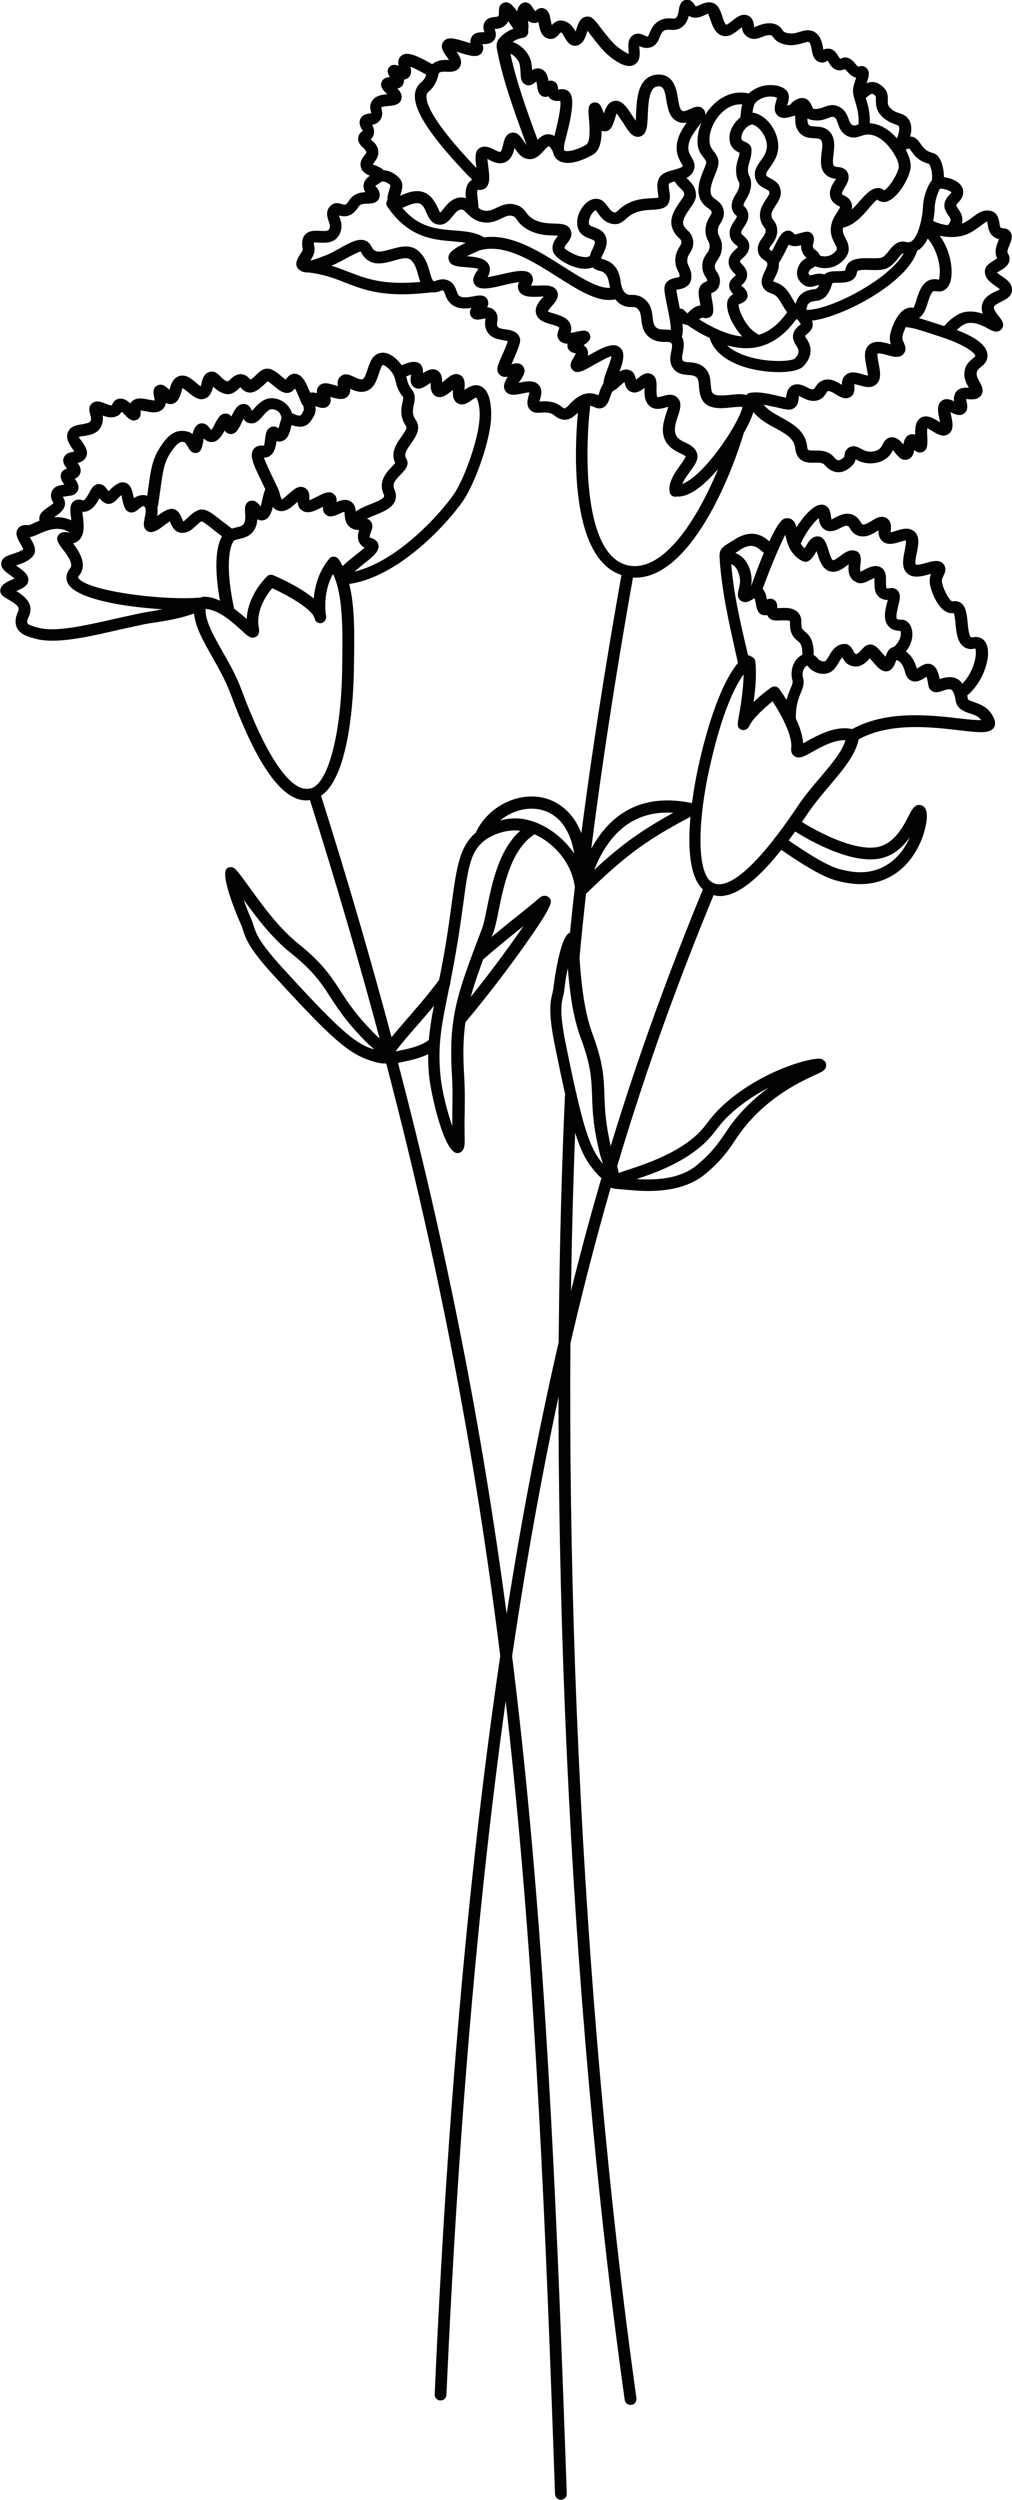 <?xml version="1.0" encoding="utf-8"?>
<!-- Generator: Adobe Illustrator 26.4.0, SVG Export Plug-In . SVG Version: 6.00 Build 0)  -->
<!DOCTYPE svg PUBLIC "-//W3C//DTD SVG 1.0//EN" "http://www.w3.org/TR/2001/REC-SVG-20010904/DTD/svg10.dtd">
<svg version="1.0" id="Laag_1" xmlns:x="http://ns.adobe.com/Extensibility/1.0/" xmlns:i="http://ns.adobe.com/AdobeIllustrator/10.0/" xmlns:graph="http://ns.adobe.com/Graphs/1.0/"
	 xmlns="http://www.w3.org/2000/svg" xmlns:xlink="http://www.w3.org/1999/xlink" x="0px" y="0px" width="49.96px"
	 height="123.34px" viewBox="0 0 49.96 123.34" enable-background="new 0 0 49.96 123.34" xml:space="preserve">
<g>
	<g>
		<path fill="#020203" d="M49.42,14.89c0.24-0.12,0.53-0.26,0.54-0.58c0.01-0.33-0.27-0.53-0.5-0.68c-0.07-0.05-0.19-0.13-0.24-0.18
			c0.04-0.03,0.11-0.07,0.15-0.09c0.19-0.12,0.41-0.25,0.46-0.49c0.02-0.09,0.02-0.23-0.08-0.38c-0.05-0.08,0.03-0.27,0.09-0.41
			c0.08-0.2,0.17-0.42,0.05-0.62c-0.05-0.08-0.16-0.19-0.37-0.2c-0.14-0.01-0.15-0.02-0.18-0.25c-0.03-0.18-0.08-0.53-0.45-0.61
			c-0.35-0.07-0.6,0.11-0.84,0.29c-0.13,0.1-0.29,0.22-0.48,0.31c-0.02,0.01-0.05,0.02-0.08,0.03c0.08-0.33-0.08-0.58-0.19-0.73
			c-0.12-0.18-0.12-0.18,0.01-0.31c0.35-0.36,0.24-0.67,0.17-0.78c-0.16-0.29-0.57-0.43-0.88-0.47c0-0.33-0.08-0.72-0.24-0.96
			c-0.11-0.18-0.24-0.21-0.34-0.24c-0.04-0.01-0.1-0.03-0.18-0.07c-0.18-0.08-0.29-0.23-0.39-0.37c-0.11-0.16-0.26-0.37-0.52-0.36
			c0.07-0.24,0.1-0.52-0.03-0.78c-0.13-0.25-0.33-0.32-0.49-0.37c-0.12-0.04-0.24-0.08-0.38-0.19c-0.21-0.16-0.21-0.29-0.2-0.48
			c0-0.16,0-0.37-0.16-0.55C43.33,4,43.03,4,42.78,4.11c0,0,0,0,0,0c0.1-0.28,0.19-0.55,0.01-0.74c-0.07-0.08-0.21-0.16-0.42-0.08
			c-0.03-0.01-0.1-0.09-0.14-0.14C42.11,3,41.84,2.69,41.48,2.91c-0.02-0.02-0.06-0.09-0.09-0.13c-0.08-0.14-0.24-0.4-0.54-0.38
			c-0.08,0.01-0.14,0.02-0.2,0.05c-0.01-0.03-0.01-0.07-0.02-0.1c-0.04-0.22-0.1-0.52-0.33-0.71c-0.28-0.23-0.58-0.14-0.82-0.07
			c-0.22,0.07-0.44,0.13-0.71,0.03c-0.08-0.03-0.1-0.06-0.15-0.13c-0.07-0.1-0.19-0.26-0.47-0.31c-0.31-0.05-0.57,0.05-0.76,0.12
			c-0.07,0.03-0.16,0.06-0.15,0.08c-0.01-0.02-0.02-0.08-0.02-0.12c-0.02-0.13-0.05-0.35-0.27-0.46c-0.3-0.15-0.57,0.06-0.79,0.24
			c-0.09,0.07-0.26,0.2-0.31,0.2c-0.06-0.02-0.16-0.29-0.19-0.41c-0.09-0.27-0.19-0.58-0.48-0.67c-0.24-0.07-0.45,0.02-0.6,0.09
			c-0.11,0.05-0.19,0.09-0.24,0.07c-0.02-0.01-0.05-0.05-0.07-0.09c-0.05-0.08-0.19-0.26-0.4-0.22c-0.28,0.04-0.33,0.33-0.36,0.5
			c-0.02,0.15-0.05,0.31-0.14,0.39c-0.04,0.04-0.08,0.04-0.22,0.03c-0.17-0.01-0.4-0.02-0.65,0.14c-0.26,0.17-0.36,0.4-0.43,0.58
			c-0.04,0.09-0.07,0.16-0.09,0.17c-0.03,0.01-0.09-0.01-0.16-0.05c-0.12-0.06-0.33-0.15-0.55-0.03c-0.28,0.17-0.26,0.51-0.24,0.75
			c0,0.05,0.01,0.13,0.01,0.19c-0.13-0.05-0.39-0.2-0.63-0.41c-0.16-0.14-0.28-0.28-0.53-0.59c-0.14-0.17-0.24-0.31-0.32-0.41
			c-0.22-0.29-0.35-0.46-0.61-0.43c-0.31,0.04-0.41,0.35-0.49,0.6c-0.01,0.04-0.03,0.09-0.04,0.14c-0.12-0.21-0.33-0.53-0.73-0.55
			c-0.22,0-0.36,0.13-0.45,0.23c-0.02-0.07-0.03-0.16-0.05-0.22c-0.04-0.25-0.09-0.51-0.33-0.6c-0.1-0.04-0.26-0.05-0.43,0.13
			c-0.03-0.02-0.1-0.12-0.13-0.17c-0.07-0.11-0.16-0.24-0.32-0.26c-0.08-0.01-0.19,0.02-0.25,0.07c-0.12,0.09-0.17,0.23-0.2,0.37
			c-0.24-0.33-0.43-0.52-0.68-0.42c-0.23,0.09-0.22,0.33-0.22,0.45c0,0.07,0,0.18-0.03,0.21c-0.02,0.02-0.1,0.03-0.17,0.04
			c-0.14,0.01-0.37,0.03-0.5,0.25c-0.11,0.19-0.06,0.38-0.01,0.5c-0.02,0-0.04,0-0.06,0c-0.18,0-0.45,0-0.58,0.24
			c-0.06,0.1-0.07,0.21-0.05,0.3c-0.1-0.03-0.2-0.06-0.28-0.08c-0.49-0.15-0.88-0.27-1.07,0.02c-0.17,0.24,0.01,0.5,0.17,0.72
			c0.03,0.04,0.08,0.11,0.11,0.17c-0.02,0-0.03,0-0.05,0c-0.22-0.01-0.53,0-0.77,0.21c-0.93-0.54-1.35-0.64-1.58-0.37
			c-0.12,0.14-0.11,0.31-0.08,0.45c-0.14-0.06-0.33-0.1-0.47,0.07c-0.14,0.17-0.05,0.35,0.04,0.48c-0.15,0.01-0.32,0.05-0.4,0.22
			c-0.12,0.26,0.09,0.46,0.27,0.63c-0.27,0.02-0.61,0.07-0.77,0.36c-0.11,0.19-0.07,0.38-0.04,0.5c0.01,0.03,0.01,0.07,0.03,0.07
			c0,0,0,0,0,0c-0.02,0.01-0.08,0.02-0.11,0.02c-0.12,0.02-0.34,0.05-0.44,0.27c-0.1,0.22,0.02,0.41,0.08,0.52
			c0.02,0.03,0.04,0.06,0.05,0.07c-0.07,0.04-0.2,0.12-0.23,0.31c-0.05,0.27,0.15,0.44,0.28,0.55C18,7.38,18.08,7.45,18.09,7.5
			c0.01,0.04-0.05,0.11-0.1,0.17C17.89,7.8,17.74,8,17.82,8.26c0.07,0.23,0.27,0.34,0.44,0.41c-0.14,0.1-0.29,0.24-0.31,0.46
			c-0.02,0.15,0.03,0.26,0.09,0.35c-0.25,0.01-0.59,0.07-0.81,0.42c-0.15,0.23-0.2,0.22-0.36,0.17c-0.12-0.04-0.32-0.1-0.5,0.04
			c-0.33,0.25-0.21,0.61-0.15,0.79c0.07,0.19,0.1,0.3,0.01,0.43c-0.05,0.08-0.21,0.07-0.43,0.06c-0.25-0.01-0.55-0.03-0.74,0.19
			c-0.19,0.21-0.15,0.52-0.11,0.72c0,0.05-0.09,0.19-0.14,0.26c-0.11,0.17-0.32,0.5-0.05,0.74c0.13,0.11,0.28,0.15,0.45,0.14
			c0.72,0.08,1.24,0.27,1.77,0.48c0.75,0.29,1.52,0.6,2.86,0.6c0.43,0,0.92-0.03,1.49-0.1c0.16,0.02,0.3-0.02,0.4-0.06
			c0.1-0.04,0.11-0.04,0.14-0.03c0.03,0.01,0.05,0.04,0.1,0.18c0.05,0.15,0.13,0.36,0.34,0.52c0.29,0.22,0.66,0.21,0.96,0.16
			c-0.07,0.12-0.11,0.26-0.02,0.41c0.14,0.23,0.4,0.17,0.55,0.14c0.04-0.01,0.11-0.02,0.17-0.03c0,0.02,0,0.04-0.01,0.06
			c-0.02,0.15-0.04,0.37,0.09,0.59c0.19,0.33,0.55,0.38,0.81,0.43c0.07,0.01,0.16,0.03,0.21,0.04c-0.03,0.1-0.11,0.32-0.32,0.79
			l-0.03,0.06c-0.15,0.35-0.25,0.58-0.08,0.78c0.12,0.14,0.27,0.15,0.43,0.13c-0.15,0.23-0.27,0.48-0.12,0.7
			c0.17,0.26,0.51,0.19,0.81,0.13c0.1-0.02,0.27-0.06,0.38-0.06c-0.01,0.05-0.03,0.11-0.04,0.15c-0.05,0.19-0.14,0.49,0.07,0.71
			c0.17,0.17,0.38,0.15,0.53,0.14c0.11-0.01,0.23-0.02,0.39,0.01c0.15,0.03,0.2,0.07,0.28,0.13c0.09,0.07,0.2,0.16,0.41,0.2
			c0.04,0.01,0.07,0.01,0.11,0.01c0.26,0,0.46-0.18,0.64-0.35c-0.16,1.7-0.44,7.16,2.15,8.01c-0.37,2.08-1.27,7.24-1.98,12.74
			c-0.46-1.19-1.3-1.59-1.76-1.72c-1.28-0.36-2.77,0.34-3.41,1.6c-0.01,0.02-0.01,0.04-0.02,0.07c-0.82,0.69-0.96,1.7-1.2,3.43
			c-0.08,0.62-0.18,1.33-0.32,2.18c-0.14,0.84-0.28,1.53-0.41,2.15c-0.33,1.62-0.54,2.7-0.4,4.23c0.09,0.93,0.74,3.84,1.4,3.84
			c0,0,0.01,0,0.01,0c0.36-0.02,0.35-0.47,0.35-0.61c-0.01-0.49-0.01-0.96,0-1.42c0.01-0.64,0.01-1.25-0.03-1.87
			c-0.16-2.75,0.26-3.87,1.39-6.84l0.03-0.07c0.11-0.29,0.2-0.7,0.29-1.18c0.26-1.25,0.61-2.97,1.74-3.72
			c0.01-0.01,0.02-0.01,0.03-0.02c0.93,0.42,1.83,1.38,1.99,2.61c-0.14,1.2-0.26,2.4-0.36,3.56c-0.01,0.16,0.1,0.3,0.26,0.32
			c0.01,0,0.02,0,0.03,0c0.15,0,0.28-0.11,0.29-0.27c0.09-1.07,0.21-2.17,0.33-3.28c2.06-2.02,3.17-2.77,5.44-3.95
			c0.14-0.07,0.2-0.25,0.12-0.39c-0.07-0.13-0.22-0.18-0.35-0.14c-0.01,0-0.02-0.01-0.04-0.01c-2.2-0.44-3.85,0.33-4.91,2.26
			c0.72-5.72,1.67-11.21,2.06-13.38c0.04,0,0.08,0.01,0.12,0.01c2.51,0,4.51-4.35,5.35-7.14c0.2-0.34,0.38-0.72,0.47-1.03
			c0.31,0.37,0.72,0.6,1.1,0.8c0.57,0.31,0.92,0.53,0.97,1c0.08,0.71,0.65,0.71,0.96,0.7c0.24-0.01,0.4,0,0.49,0.11
			c0.2,0.23,0.42,0.35,0.66,0.36c0.01,0,0.01,0,0.02,0c0.24,0,0.48-0.12,0.7-0.35c0.09-0.09,0.13-0.19,0.15-0.29
			c0.14,0.08,0.36,0.19,0.66,0.2c0.18,0.01,0.53-0.01,0.84-0.23c0.19-0.14,0.28-0.3,0.34-0.42c0.04,0.04,0.08,0.09,0.11,0.13
			c0.14,0.17,0.33,0.42,0.61,0.33c0.23-0.06,0.3-0.28,0.34-0.47c0.09,0.09,0.22,0.16,0.38,0.11c0.29-0.09,0.27-0.41,0.26-0.73
			c-0.01-0.12-0.02-0.34,0-0.45c0.07,0.03,0.18,0.1,0.25,0.14c0.24,0.15,0.53,0.33,0.8,0.14c0.27-0.19,0.2-0.56,0.13-0.89
			c-0.01-0.05-0.02-0.12-0.04-0.19c0.01,0,0.01,0.01,0.02,0.01c0.18,0.09,0.45,0.23,0.67,0.05c0.2-0.17,0.14-0.42,0.11-0.57
			c-0.01-0.04-0.02-0.09-0.03-0.13c0.05,0,0.1,0,0.14,0.01c0.17,0.01,0.44,0.03,0.6-0.19c0.17-0.24,0.03-0.49-0.07-0.67
			c-0.08-0.15-0.17-0.3-0.14-0.46c0.02-0.11,0.08-0.17,0.2-0.27c0.14-0.11,0.32-0.26,0.33-0.54c0.02-0.47-0.49-0.9-1.52-1.29
			c0.17-0.16,0.37-0.3,0.51-0.33c0.39-0.08,0.76,0.11,1.03,0.26c0.22,0.12,0.49,0.26,0.68,0.02c0.18-0.23-0.01-0.46-0.14-0.62
			c-0.1-0.13-0.27-0.34-0.24-0.46C49.07,15.06,49.27,14.97,49.42,14.89z M46.82,10.63c0.13,0.19,0.17,0.24-0.01,0.46
			c0,0.01-0.01,0.01-0.01,0.02c-0.22-0.02-0.47-0.08-0.73-0.21c0.02-0.1,0.04-0.21,0.05-0.33c0.01-0.08,0.02-0.17,0.02-0.26
			c0.01-0.2,0.03-0.41,0.13-0.69c0.04-0.1,0.1-0.28,0.13-0.31c0,0,0.01,0,0.01,0c0.15-0.02,0.51,0.1,0.56,0.18
			c0,0.01-0.02,0.05-0.08,0.1C46.42,10.06,46.68,10.43,46.82,10.63z M46.39,13.23c0.03,0.36-0.04,0.55-0.03,0.57
			c-0.76-0.17-0.97,0.54-1.11,0.97c-0.04,0.14-0.12,0.38-0.16,0.42c-0.12-0.03-0.3-0.03-0.5,0.12c-0.4,0.3-0.64,1.05-0.66,1.29
			c-0.01,0.16,0.01,0.29,0.05,0.39c-0.02-0.01-0.04-0.01-0.06-0.02c-0.32-0.09-0.72-0.2-1.01,0.04c-0.3,0.26-0.21,0.69-0.14,1.06
			c0.03,0.15,0.08,0.41,0.08,0.45c-0.05,0.01-0.2-0.03-0.29-0.06c-0.25-0.07-0.58-0.18-0.83,0.06c-0.15,0.14-0.17,0.32-0.17,0.47
			c-0.01-0.01-0.02-0.01-0.03-0.02c-0.23-0.14-0.54-0.33-0.89-0.21c-0.23,0.08-0.32,0.24-0.39,0.34c-0.05,0.08-0.06,0.09-0.09,0.1
			c-0.08,0.03-0.19-0.02-0.34-0.1c-0.19-0.09-0.44-0.22-0.71-0.08c-0.25,0.14-0.28,0.41-0.3,0.57c0,0.01,0,0.02,0,0.03
			c-0.1-0.02-0.25-0.05-0.36-0.08c-0.43-0.1-0.96-0.23-1.41-0.16c-0.08,0.01-0.15,0.05-0.19,0.11c-0.23-0.07-0.51-0.04-0.78-0.01
			c-0.61,0.06-0.88,0.05-0.94-0.2c-0.03-0.14-0.04-0.26-0.05-0.37c-0.02-0.25-0.04-0.51-0.28-0.75c-0.26-0.25-0.56-0.27-0.79-0.29
			c-0.18-0.01-0.26-0.02-0.3-0.08c-0.06-0.07-0.04-0.2,0-0.4c0.04-0.22,0.1-0.52-0.05-0.78c0.06-0.16,0.06-0.37,0.03-0.65
			c0.07,0.04,0.15,0.06,0.23,0.07c0.38,0.26,0.75,0.48,1.11,0.64c0.2,0.67,0.84,1.18,1.83,1.47c0.49,0.14,1.07,0.22,1.58,0.22
			c0.56,0,1.05-0.09,1.24-0.31c0.15-0.17,0.6-0.68,0.12-1.37c-0.05-0.07-0.06-0.1-0.06-0.1c0.01-0.02,0.07-0.07,0.1-0.1
			c0.12-0.1,0.31-0.26,0.28-0.54c-0.01-0.05-0.02-0.08-0.03-0.12c1.52-0.18,4.71-1.86,5.19-3.45c0.02-0.01,0.04-0.02,0.06-0.03
			c0.18-0.12,0.33-0.31,0.46-0.57C46.14,12.15,46.35,12.76,46.39,13.23z M34.8,23c-0.43,0.47-0.83,0.77-1.12,0.88
			c0.08-0.2,0.25-0.43,0.38-0.61c0.23-0.32,0.41-0.57,0.37-0.82c-0.06-0.35-0.35-0.5-0.59-0.61c-0.2-0.1-0.39-0.19-0.47-0.38
			c-0.12-0.26-0.01-0.61,0.09-0.91c0.11-0.33,0.24-0.7-0.04-0.95c-0.22-0.2-0.5-0.11-0.7-0.06c-0.07,0.02-0.23,0.07-0.26,0.05
			c-0.06-0.04-0.05-0.31-0.05-0.43c0.01-0.26,0.02-0.59-0.27-0.71c-0.26-0.11-0.48,0.07-0.65,0.21c-0.02,0.02-0.06,0.05-0.09,0.07
			c-0.03-0.14-0.08-0.37-0.3-0.46c-0.18-0.08-0.36-0.03-0.52,0.07c0.18-0.49,0.31-0.94,0.03-1.19c-0.34-0.3-0.91,0.02-1.58,0.4
			c0,0-0.01,0.01-0.01,0.01c0.02-0.12,0.02-0.24-0.05-0.36c-0.04-0.08-0.1-0.13-0.16-0.17c0,0,0,0,0,0
			c0.18-0.12,0.41-0.27,0.31-0.52c-0.1-0.27-0.38-0.2-0.63-0.15c-0.07,0.02-0.21,0.05-0.32,0.06c0.03-0.1,0.05-0.22,0.01-0.36
			c-0.1-0.37-0.49-0.48-0.79-0.58c-0.12-0.03-0.31-0.09-0.34-0.11c0.01-0.06,0.13-0.2,0.2-0.28c0.17-0.19,0.38-0.44,0.25-0.72
			c-0.14-0.31-0.54-0.3-0.92-0.28c-0.11,0-0.26,0.01-0.37,0c0.06-0.11,0.16-0.3,0.05-0.49c-0.19-0.36-0.74-0.24-1.49-0.07
			c-0.2,0.05-0.49,0.11-0.7,0.14c0.08-0.14,0.16-0.33,0.09-0.54c-0.14-0.4-0.65-0.45-1.11-0.49c0.13-0.07,0.31-0.15,0.54-0.25
			c0.01,0,0.01-0.01,0.02-0.02c0,0,0,0,0.01,0c1.24-0.4,2.65,0.5,3.9,1.29c0.96,0.61,1.8,1.14,2.55,1.14c0.11,0,0.21-0.01,0.31-0.03
			c0,0,0,0,0,0c0.05,0.06,0.1,0.12,0.17,0.18c0.25,0.19,0.47,0.2,0.64,0.2c0.13,0,0.19,0,0.27,0.07c0.14,0.12,0.17,0.27,0.2,0.53
			c0.03,0.28,0.07,0.62,0.38,0.88c0.28,0.23,0.58,0.24,0.81,0.24c0.19,0,0.25,0.01,0.29,0.06c0.06,0.07,0.04,0.2,0,0.4
			c-0.05,0.25-0.12,0.59,0.12,0.88c0.21,0.25,0.49,0.27,0.71,0.29c0.19,0.01,0.32,0.03,0.42,0.12c0.08,0.08,0.09,0.16,0.11,0.38
			c0.01,0.13,0.02,0.28,0.06,0.45c0.18,0.8,1.01,0.71,1.56,0.65c0.17-0.02,0.43-0.04,0.53-0.02C36.61,20.45,35.81,21.91,34.8,23z
			 M24.1,8.18c-0.01-0.1-0.03-0.23-0.04-0.34c0.03,0.01,0.05,0.03,0.08,0.04c0.21,0.11,0.5,0.26,0.81,0.12
			c0.3-0.14,0.39-0.45,0.45-0.7c0.15,0.23,0.36,0.53,0.71,0.55c0.33,0.03,0.56-0.22,0.74-0.42c0.07-0.07,0.19-0.21,0.24-0.22
			c0,0,0.09,0.03,0.21,0.29c0.04,0.21,0.15,0.34,0.26,0.41c0.6,0.41,1.72-0.29,1.73-0.29c0.34-0.22,0.41-0.7,0.41-1.17
			c0.05,0.02,0.1,0.03,0.16,0.03c0.31-0.01,0.4-0.32,0.49-0.6c0.02-0.07,0.06-0.2,0.09-0.28c0.1,0.11,0.24,0.34,0.33,0.47
			c0.25,0.4,0.46,0.75,0.81,0.67c0.36-0.08,0.38-0.52,0.4-1.06C32,5.19,32.03,4.46,32.34,4.3c0.08-0.04,0.21-0.06,0.3-0.02
			c0.16,0.07,0.21,0.38,0.26,0.68c0.07,0.4,0.15,0.86,0.55,1.04c0.15,0.07,0.31,0.07,0.45,0.05c-0.27,0.38-0.57,0.88-0.48,1.45
			c0.04,0.25,0.15,0.43,0.22,0.56c0.03,0.05,0.07,0.11,0.07,0.13c-0.03,0.08-0.28,0.14-0.44,0.19c-0.3,0.08-0.68,0.17-0.78,0.52
			c-0.07,0.23-0.03,0.44-0.01,0.61c0.01,0.09,0.03,0.18,0.02,0.24c-0.07,0.02-0.22,0.02-0.33,0.03c-0.24,0.01-0.54,0.03-0.84,0.12
			c-0.43,0.13-0.65,0.33-0.8,0.47c-0.13,0.12-0.14,0.12-0.2,0.11c-0.13-0.03-0.21-0.13-0.32-0.28c-0.13-0.17-0.28-0.41-0.61-0.39
			c-0.26,0.01-0.51,0.19-0.7,0.49c-0.17,0.27-0.29,0.68-0.14,1.03c0.13,0.29,0.39,0.38,0.57,0.45c0.14,0.05,0.21,0.08,0.23,0.13
			c0.03,0.08-0.03,0.21-0.1,0.36c-0.05,0.1-0.11,0.23-0.14,0.36c-0.05,0.03-0.14,0.07-0.3,0.05c-0.43-0.04-0.9-0.37-0.95-0.43
			C27.86,12.18,27.93,12.08,28,12c0.11-0.14,0.28-0.36,0.18-0.63c-0.12-0.32-0.47-0.33-0.81-0.34c-0.33-0.01-0.73-0.02-1.09-0.25
			c-0.16-0.1-0.23-0.2-0.3-0.29c-0.09-0.13-0.21-0.29-0.49-0.38c-0.4-0.13-0.72,0.02-0.97,0.14c-0.21,0.1-0.38,0.18-0.61,0.14
			c-0.12-0.02-0.21-0.07-0.29-0.14c0-0.09-0.01-0.18-0.02-0.31c-0.02-0.14-0.07-0.5-0.02-0.57c0,0,0.02-0.01,0.07,0
			c0.14,0.01,0.26-0.03,0.35-0.12C24.21,9.03,24.16,8.63,24.1,8.18z M27.37,6.71c-0.07-0.04-0.14-0.07-0.22-0.08
			c-0.26-0.04-0.46,0.11-0.61,0.27l-0.17-0.46c-0.43-1.18-0.9-2.5-1.17-3.78c0.02,0.01,0.04,0.01,0.06,0.02
			c0.26,0.15,0.38,0.42,0.39,0.48c0.04,0.17,0.04,0.32,0.05,0.45c0.01,0.22,0.02,0.45,0.23,0.56c0.23,0.12,0.43-0.05,0.53-0.14
			c0.01-0.01,0.02-0.01,0.02-0.02c0.01,0.06,0.02,0.14,0.03,0.19c0.03,0.23,0.08,0.57,0.41,0.58c0.06,0,0.1-0.01,0.15-0.03
			c0.02,0.03,0.05,0.07,0.08,0.1c0.17,0.16,0.39,0.14,0.51,0.12C27.69,5.15,27.66,5.58,27.37,6.71z M34.14,7.76
			c-0.06-0.11-0.12-0.2-0.15-0.35c-0.07-0.44,0.27-0.89,0.53-1.22c0.04-0.05,0.07-0.1,0.11-0.15c-0.16,0.39-0.23,0.8-0.18,1.16
			c0.04,0.26,0.18,0.44,0.29,0.58c0.06,0.08,0.12,0.16,0.13,0.21c0,0.06-0.07,0.25-0.13,0.39c-0.16,0.39-0.37,0.92-0.19,1.4
			c0.1,0.27,0.29,0.4,0.42,0.5c0.13,0.1,0.15,0.12,0.16,0.18c0.01,0.06-0.01,0.09-0.08,0.21c-0.08,0.14-0.2,0.32-0.22,0.63
			c-0.02,0.29,0.07,0.46,0.13,0.59c0.05,0.1,0.08,0.16,0.07,0.29c-0.01,0.15-0.06,0.22-0.14,0.33c-0.1,0.14-0.22,0.32-0.22,0.63
			c0,0.28,0.12,0.46,0.19,0.57c0.06,0.1,0.07,0.11,0.03,0.17c-0.11,0.04-0.37,0.13-0.4,0.52c-0.01,0.1,0.01,0.24,0.05,0.45
			c0.01,0.06,0.03,0.14,0.04,0.22c-0.29,0.03-0.47,0.22-0.58,0.33c-0.02,0.02-0.04,0.04-0.06,0.06c-0.03-0.02-0.08-0.06-0.15-0.14
			c-0.06-0.07-0.14-0.1-0.23-0.09c-0.02-0.09-0.03-0.17-0.05-0.27c-0.05-0.26-0.11-0.53-0.12-0.66c0.03-0.01,0.08-0.02,0.11-0.02
			c0.19-0.04,0.6-0.12,0.63-0.57c0.02-0.28-0.07-0.45-0.13-0.58c-0.05-0.1-0.08-0.17-0.07-0.3c0.01-0.16,0.06-0.24,0.13-0.35
			c0.09-0.14,0.19-0.32,0.16-0.59c-0.04-0.3-0.19-0.45-0.3-0.55c-0.08-0.07-0.13-0.13-0.18-0.25c-0.08-0.22,0.13-0.53,0.32-0.8
			c0.16-0.23,0.3-0.43,0.3-0.65c0-0.4-0.23-0.62-0.39-0.78c-0.03-0.03-0.05-0.05-0.08-0.08c0.16-0.08,0.29-0.2,0.36-0.38
			C34.35,8.12,34.23,7.91,34.14,7.76z M38.38,5.69c0.2,0.2,0.48,0.12,0.66,0.07c0.07-0.02,0.19-0.05,0.21-0.06
			c0.01,0.02,0.01,0.1,0.01,0.16c0,0.18,0,0.42,0.18,0.65c0.22,0.29,0.53,0.3,0.76,0.31c0.18,0.01,0.26,0.02,0.32,0.08
			c0.11,0.11,0.08,0.38,0.04,0.64c-0.04,0.36-0.1,0.82,0.23,1.1c0.17,0.14,0.35,0.17,0.48,0.18c-0.02,0.04-0.05,0.09-0.08,0.13
			c-0.13,0.21-0.3,0.5-0.18,0.82c0.08,0.23,0.27,0.33,0.37,0.38c0.06,0.03,0.09,0.05,0.09,0.06c0.01,0.03-0.07,0.15-0.12,0.23
			c-0.12,0.18-0.29,0.43-0.33,0.77c-0.04,0.37,0.09,0.61,0.19,0.8c0.07,0.14,0.11,0.21,0.1,0.29c-0.01,0.05-0.12,0.2-0.31,0.29
			c-0.16,0.07-0.34,0.08-0.52,0.02c-0.05-0.14-0.15-0.22-0.22-0.27c-0.07-0.05-0.1-0.08-0.12-0.13c-0.02-0.06-0.01-0.11,0.01-0.2
			c0.03-0.11,0.08-0.31-0.07-0.48c-0.15-0.16-0.36-0.09-0.53-0.04c-0.08,0.02-0.28,0.09-0.33,0.07c-0.08-0.12-0.2-0.19-0.33-0.18
			c-0.29,0.02-0.44,0.33-0.68,0.81c-0.03,0.06-0.06,0.13-0.1,0.2c-0.02-0.01-0.03-0.02-0.05-0.03c-0.08-0.05-0.08-0.06-0.08-0.07
			c-0.01-0.04,0.03-0.1,0.12-0.22c0.12-0.16,0.28-0.39,0.27-0.72c-0.01-0.25-0.12-0.4-0.19-0.49c-0.05-0.07-0.08-0.1-0.09-0.18
			c-0.03-0.18,0.06-0.32,0.2-0.54c0.14-0.22,0.33-0.49,0.23-0.83c-0.08-0.31-0.33-0.43-0.49-0.51c-0.13-0.07-0.18-0.1-0.2-0.16
			c-0.03-0.08,0.03-0.18,0.18-0.38c0.17-0.24,0.39-0.54,0.41-0.99c0.03-0.72-0.5-1.51-1.14-1.69c-0.04-0.01-0.08-0.02-0.13-0.02
			c0.02-0.2,0.06-0.42,0.18-0.53c0.39-0.35,0.88-0.28,1.03-0.21c-0.01,0.04-0.03,0.11-0.04,0.15C38.26,5.18,38.16,5.48,38.38,5.69z
			 M42.5,6.71c0.12-0.04,0.24-0.08,0.41-0.07c0.58,0.04,1.01,0.62,1.17,0.86c0.08,0.13,0.28,0.43,0.29,0.71
			c0.01,0.28-0.48,1.07-0.72,1.18c-0.45-0.34-0.88,0.16-1.2,0.52c-0.13,0.15-0.26,0.3-0.4,0.43c0.02-0.1,0.03-0.21-0.02-0.33
			c-0.08-0.23-0.26-0.32-0.37-0.37c-0.07-0.04-0.09-0.05-0.09-0.06c-0.02-0.07,0.06-0.21,0.13-0.33c0.12-0.19,0.28-0.46,0.14-0.74
			c-0.12-0.23-0.35-0.26-0.48-0.27c-0.09-0.01-0.14-0.02-0.18-0.05c-0.09-0.08-0.06-0.34-0.03-0.58c0.04-0.36,0.1-0.81-0.2-1.12
			c-0.22-0.23-0.51-0.24-0.71-0.25c-0.19-0.01-0.27-0.02-0.32-0.09c-0.05-0.07-0.06-0.16-0.06-0.3c0,0,0,0,0-0.01
			c0.05,0.03,0.11,0.06,0.18,0.07C40.43,6,40.7,5.9,40.9,5.82c0.18-0.07,0.21-0.07,0.28-0.04c0.08,0.04,0.12,0.12,0.18,0.3
			c0.07,0.21,0.17,0.49,0.49,0.64C42.12,6.84,42.33,6.77,42.5,6.71z M39.31,17.05c0.2,0.29,0.1,0.45-0.07,0.64
			c-0.21,0.16-1.53,0.22-2.6-0.2c-0.25-0.1-0.53-0.25-0.75-0.45c0.33,0.09,0.64,0.14,0.94,0.14c0.96,0,1.78-0.47,2.47-1.42
			c0.02,0,0.04-0.01,0.06-0.01c0.01,0.02,0.02,0.03,0.04,0.05c0.06,0.08,0.11,0.14,0.13,0.19c-0.01,0.02-0.06,0.06-0.09,0.08
			C39.31,16.19,38.93,16.51,39.31,17.05z M36.63,14.12c-0.01-0.01-0.03-0.02-0.04-0.03c0.01,0,0.01-0.01,0.01-0.01
			c0.09-0.08,0.25-0.22,0.28-0.45c0.04-0.28-0.13-0.46-0.24-0.58c-0.07-0.07-0.11-0.12-0.11-0.15c0-0.04,0.07-0.11,0.14-0.17
			c0.13-0.12,0.33-0.3,0.32-0.6c-0.01-0.27-0.19-0.41-0.29-0.5c-0.08-0.07-0.11-0.09-0.11-0.13c-0.01-0.07,0.04-0.16,0.13-0.29
			c0.12-0.18,0.29-0.43,0.2-0.75c-0.05-0.17-0.15-0.25-0.21-0.31c-0.02-0.06,0.02-0.13,0.11-0.29c0.11-0.19,0.27-0.46,0.26-0.82
			c0-0.18-0.05-0.27-0.09-0.36c-0.02-0.05-0.04-0.08-0.06-0.19c-0.02-0.21,0.02-0.34,0.07-0.51c0.05-0.16,0.1-0.34,0.1-0.59
			c0-0.25-0.22-0.35-0.32-0.39c-0.15-0.07-0.2-0.09-0.17-0.3c0.05-0.24,0.22-0.42,0.36-0.5c0.09-0.05,0.15-0.06,0.17-0.06
			c0.38,0.11,0.74,0.65,0.72,1.1c-0.01,0.27-0.15,0.47-0.3,0.68c-0.18,0.25-0.38,0.53-0.26,0.91c0.1,0.29,0.32,0.41,0.49,0.49
			c0.14,0.07,0.18,0.1,0.19,0.15c0.02,0.08-0.04,0.19-0.16,0.36c-0.15,0.23-0.36,0.54-0.29,0.95c0.04,0.23,0.14,0.36,0.2,0.44
			c0.05,0.07,0.06,0.08,0.07,0.15c0,0.12-0.06,0.22-0.16,0.36c-0.12,0.16-0.28,0.38-0.22,0.68c0.05,0.25,0.22,0.36,0.33,0.44
			c0.08,0.06,0.11,0.07,0.12,0.12c0.04,0.1-0.02,0.22-0.11,0.41c-0.1,0.21-0.25,0.49-0.09,0.79c0.1,0.19,0.27,0.25,0.39,0.3
			c0.07,0.03,0.14,0.05,0.22,0.11c0.12,0.08,0.23,0.27,0.34,0.46c0.07,0.12,0.15,0.24,0.24,0.37c-0.34,0.47-0.78,0.92-1.4,1.11
			c-0.01-0.01-0.01-0.01-0.02-0.02c-0.42-0.22-0.63-0.58-0.77-0.84l-0.04-0.08c-0.08-0.14-0.18-0.48-0.17-0.55
			c0.01-0.01,0.07-0.04,0.1-0.05c0.11-0.05,0.31-0.13,0.35-0.37C36.91,14.35,36.73,14.2,36.63,14.12z M39.83,15.29
			c-0.01,0-0.01,0-0.02,0c0.03-0.25,0.09-0.41,0.44-0.44c0.56-0.04,0.71-0.51,0.81-0.78c0.01-0.04,0.03-0.07,0.04-0.11
			c0.06-0.01,0.19-0.01,0.28-0.01c0.3,0,0.86,0,0.93-0.54c0.01-0.11,0.42-0.1,0.67-0.09c0.32,0.01,0.62,0.01,0.84-0.1
			c0.23-0.12,0.39-0.32,0.52-0.48c0.11-0.14,0.2-0.25,0.25-0.24c0.01,0,0.01,0,0.02,0C43.92,13.76,41.03,15.29,39.83,15.29z
			 M40.2,14.27c-0.64,0.05-0.85,0.43-0.92,0.72c-0.06-0.08-0.11-0.17-0.16-0.26c-0.14-0.24-0.29-0.49-0.51-0.64
			c-0.14-0.1-0.26-0.14-0.35-0.17c-0.03-0.01-0.07-0.03-0.08-0.03c-0.01-0.04,0.06-0.18,0.1-0.25c0.09-0.18,0.19-0.41,0.17-0.67
			c0.08-0.11,0.17-0.27,0.29-0.51c0.06-0.11,0.13-0.27,0.2-0.39c0.19,0.11,0.43,0.08,0.61,0.03c-0.01,0.09,0,0.2,0.05,0.31
			c0.05,0.15,0.14,0.24,0.22,0.31c-0.13,0.08-0.3,0.19-0.39,0.4c-0.21,0.47,0.01,0.77,0.24,0.93c0.23,0.17,0.48,0.09,0.64,0.04
			c0.07-0.02,0.1-0.03,0.13-0.03C40.37,14.21,40.31,14.26,40.2,14.27z M36.57,5.6c-0.01,0.06-0.01,0.15-0.02,0.17
			c0,0.01,0,0.02-0.01,0.03C36.29,6,36.1,6.28,36.03,6.59c0,0,0,0,0,0.01c0,0,0,0,0,0.01c-0.11,0.63,0.29,0.84,0.48,0.93
			c-0.01,0.11-0.04,0.2-0.07,0.3c-0.06,0.2-0.13,0.42-0.09,0.74c0.02,0.2,0.07,0.3,0.12,0.39c0.02,0.04,0.03,0.05,0.03,0.11
			c0.01,0.19-0.08,0.35-0.18,0.51c-0.12,0.2-0.27,0.46-0.16,0.78c0.06,0.16,0.15,0.24,0.21,0.28c0.02,0.05-0.04,0.14-0.12,0.26
			c-0.12,0.17-0.27,0.41-0.22,0.71c0.04,0.26,0.21,0.39,0.32,0.48c0.03,0.02,0.07,0.06,0.08,0.07c0,0.03-0.08,0.1-0.13,0.15
			c-0.13,0.12-0.33,0.3-0.33,0.6c0,0.27,0.16,0.44,0.27,0.55c0.03,0.04,0.08,0.09,0.09,0.1c-0.01,0.02-0.06,0.06-0.08,0.08
			c-0.1,0.09-0.27,0.23-0.25,0.47c0.01,0.18,0.11,0.3,0.2,0.39c-0.09,0.05-0.19,0.13-0.26,0.27c-0.16,0.34,0.13,0.99,0.2,1.1
			l0.04,0.07c0.1,0.17,0.24,0.42,0.46,0.65c-0.57-0.05-1.27-0.31-2.12-0.84c0.08-0.08,0.14-0.1,0.25-0.07
			c0.1,0.03,0.24-0.01,0.32-0.07c0.18-0.16,0.13-0.43,0.06-0.84c-0.02-0.1-0.05-0.26-0.03-0.32c0.11-0.04,0.35-0.12,0.41-0.47
			c0.05-0.27-0.06-0.45-0.14-0.57c-0.06-0.09-0.1-0.15-0.1-0.27c0-0.12,0.04-0.18,0.11-0.29c0.09-0.13,0.22-0.32,0.24-0.62
			c0.02-0.28-0.07-0.45-0.13-0.58c-0.05-0.1-0.08-0.17-0.07-0.3c0.01-0.16,0.06-0.24,0.13-0.35c0.09-0.14,0.19-0.32,0.16-0.59
			c-0.04-0.32-0.25-0.47-0.4-0.58c-0.11-0.08-0.18-0.14-0.22-0.24c-0.1-0.27,0.06-0.66,0.19-0.98c0.1-0.24,0.18-0.45,0.17-0.64
			c-0.01-0.22-0.13-0.38-0.24-0.52c-0.08-0.11-0.16-0.21-0.18-0.33C34.94,6.64,35.19,6,35.61,5.58c0.22-0.22,0.57-0.46,1.03-0.43
			C36.6,5.31,36.58,5.47,36.57,5.6z M30.15,12.96c-0.17-0.12-0.32-0.15-0.41-0.18c-0.02-0.01-0.06-0.01-0.05-0.01
			c-0.02-0.04,0.05-0.19,0.1-0.28c0.1-0.22,0.24-0.51,0.11-0.82c-0.12-0.3-0.38-0.39-0.57-0.46c-0.15-0.05-0.21-0.08-0.24-0.14
			c-0.05-0.1,0-0.31,0.1-0.48c0.1-0.16,0.2-0.22,0.21-0.22c0.03,0.01,0.09,0.1,0.13,0.16c0.13,0.18,0.31,0.43,0.66,0.51
			c0.36,0.08,0.55-0.1,0.71-0.24c0.13-0.12,0.28-0.25,0.59-0.35c0.23-0.07,0.48-0.09,0.7-0.1c0.35-0.02,0.71-0.04,0.83-0.37
			c0.08-0.2,0.05-0.4,0.02-0.58c-0.02-0.13-0.04-0.25-0.01-0.34c0.03-0.04,0.17-0.08,0.28-0.11c0.07,0.13,0.17,0.23,0.25,0.31
			c0.15,0.14,0.22,0.21,0.22,0.35c-0.01,0.06-0.12,0.22-0.2,0.33c-0.24,0.35-0.58,0.83-0.38,1.34c0.09,0.25,0.23,0.37,0.32,0.46
			c0.08,0.08,0.11,0.1,0.12,0.2c0.01,0.06-0.01,0.09-0.08,0.21c-0.08,0.14-0.2,0.32-0.22,0.63c-0.02,0.29,0.07,0.46,0.13,0.59
			c0.05,0.1,0.08,0.16,0.08,0.28c-0.02,0.02-0.12,0.04-0.17,0.05c-0.18,0.04-0.59,0.12-0.58,0.56c0,0.16,0.05,0.41,0.13,0.81
			c0.07,0.32,0.19,0.91,0.19,1.21c-0.1-0.01-0.19-0.02-0.28-0.02c-0.2,0-0.32-0.01-0.44-0.1c-0.13-0.11-0.15-0.25-0.18-0.5
			c-0.03-0.29-0.07-0.64-0.41-0.91c-0.25-0.2-0.47-0.2-0.63-0.2c-0.13,0-0.19,0-0.29-0.08c-0.15-0.12-0.2-0.29-0.25-0.57
			C30.6,13.6,30.52,13.22,30.15,12.96z M23.04,10.51c0.16,0.16,0.38,0.38,0.76,0.45c0.42,0.08,0.72-0.07,0.97-0.19
			c0.23-0.11,0.36-0.17,0.54-0.11c0.1,0.03,0.12,0.06,0.2,0.17c0.08,0.12,0.2,0.28,0.45,0.44c0.5,0.32,1.02,0.34,1.39,0.35
			c0.06,0,0.14,0,0.2,0.01c-0.01,0.01-0.01,0.02-0.02,0.02c-0.12,0.16-0.31,0.4-0.24,0.72c0.08,0.35,0.74,0.72,1.17,0.83
			c0.15,0.04,0.29,0.06,0.42,0.06c0.14,0,0.26-0.02,0.38-0.07c0.11,0.11,0.24,0.14,0.33,0.17c0.08,0.02,0.14,0.03,0.22,0.09
			c0.17,0.12,0.22,0.3,0.27,0.58c0.01,0.05,0.02,0.11,0.04,0.17c-0.59,0.04-1.42-0.48-2.3-1.04c-1.21-0.77-2.57-1.63-3.92-1.45
			c-0.44-0.26-0.94-0.3-1.47-0.34c-0.87-0.07-1.76-0.14-2.57-1.12c0.07-0.02,0.14-0.05,0.2-0.08c0.23-0.09,0.48-0.2,0.67-0.12
			c0.15,0.06,0.22,0.21,0.32,0.44c0.11,0.24,0.24,0.54,0.58,0.59c0.35,0.05,0.55-0.21,0.72-0.42c0.15-0.19,0.26-0.31,0.4-0.32
			C22.83,10.32,22.89,10.36,23.04,10.51z M44.89,7.32c0.02,0.03,0.05,0.07,0.08,0.11c0.13,0.18,0.3,0.42,0.62,0.56
			c0.12,0.05,0.2,0.08,0.28,0.1c0.14,0.22,0.17,0.66,0.13,0.82c-0.13,0.14-0.21,0.34-0.28,0.52c-0.13,0.36-0.15,0.63-0.16,0.85
			c-0.01,0.07-0.01,0.15-0.02,0.22c-0.1,0.71-0.3,1.24-0.54,1.4c-0.08,0.05-0.17,0.07-0.27,0.04c-0.42-0.11-0.67,0.21-0.85,0.44
			c-0.1,0.13-0.21,0.26-0.33,0.32c-0.1,0.05-0.36,0.04-0.57,0.04c-0.48-0.01-1.18-0.03-1.25,0.6c-0.05,0.03-0.25,0.04-0.36,0.04
			c-0.22,0-0.5,0-0.67,0.16c-0.22-0.08-0.44-0.02-0.57,0.02C40.08,13.56,40,13.59,40,13.59c-0.1-0.07-0.11-0.1-0.05-0.22
			c0.03-0.07,0.1-0.11,0.2-0.17c0.03-0.02,0.07-0.04,0.1-0.06c0.16,0.06,0.31,0.09,0.47,0.09c0.19,0,0.38-0.04,0.56-0.13
			c0.32-0.16,0.57-0.45,0.61-0.71c0.04-0.28-0.07-0.49-0.16-0.66c-0.08-0.15-0.14-0.27-0.12-0.46c0-0.01,0.01-0.02,0.01-0.04
			c0.54-0.11,0.95-0.57,1.27-0.95c0.14-0.16,0.35-0.41,0.42-0.43c0.16,0.13,0.37,0.16,0.58,0.05c0.51-0.24,1.08-1.25,1.07-1.72
			c-0.01-0.31-0.14-0.6-0.25-0.8c0.03-0.01,0.05-0.02,0.08-0.03C44.81,7.35,44.85,7.34,44.89,7.32z M43.23,4.75
			c0.01,0.02,0.01,0.1,0.01,0.16c0,0.23-0.01,0.61,0.43,0.95c0.22,0.17,0.41,0.23,0.54,0.28c0.14,0.05,0.15,0.06,0.16,0.09
			c0.07,0.15-0.03,0.43-0.09,0.6c-0.29-0.33-0.74-0.71-1.33-0.75c0,0-0.01,0-0.01,0c0.02-0.5-0.09-0.91-0.19-1.21
			c0-0.01-0.01-0.02-0.01-0.03C43.05,4.56,43.08,4.59,43.23,4.75z M26.3,1.13c0.07,0.01,0.17,0.01,0.28-0.04
			c0,0.02,0.01,0.03,0.01,0.04c0.05,0.3,0.13,0.74,0.55,0.79c0.23,0.03,0.38-0.14,0.47-0.24c0.03-0.03,0.06-0.08,0.06-0.08h0
			c0.07,0,0.13,0.11,0.21,0.25c0.1,0.17,0.26,0.46,0.58,0.4c0.33-0.06,0.44-0.41,0.52-0.66c0.01-0.02,0.02-0.05,0.02-0.08
			c0.02,0.03,0.04,0.05,0.06,0.08c0.08,0.11,0.19,0.25,0.33,0.43c0.25,0.31,0.4,0.49,0.6,0.67c0.41,0.36,0.99,0.74,1.36,0.48
			c0.26-0.17,0.24-0.5,0.22-0.75c0-0.04-0.01-0.1-0.01-0.15c0.13,0.06,0.32,0.14,0.55,0.07c0.29-0.09,0.39-0.33,0.46-0.51
			c0.06-0.15,0.1-0.24,0.2-0.31c0.09-0.06,0.17-0.05,0.3-0.05c0.17,0.01,0.4,0.03,0.63-0.16c0.18-0.15,0.26-0.35,0.3-0.53
			c0.03,0.02,0.07,0.04,0.1,0.05c0.27,0.1,0.51,0,0.68-0.08c0.06-0.03,0.17-0.07,0.16-0.09c0.04,0.04,0.09,0.2,0.13,0.31
			c0.1,0.3,0.23,0.68,0.58,0.79c0.33,0.1,0.61-0.13,0.84-0.31c0.04-0.03,0.08-0.07,0.13-0.1c0.02,0.13,0.07,0.32,0.25,0.45
			C37.15,2,37.4,1.91,37.6,1.83c0.16-0.06,0.3-0.12,0.46-0.09c0.04,0.01,0.04,0.01,0.09,0.07c0.07,0.09,0.17,0.24,0.42,0.33
			c0.45,0.17,0.81,0.06,1.08-0.02c0.18-0.05,0.25-0.07,0.29-0.04c0.07,0.06,0.11,0.23,0.13,0.37c0.04,0.23,0.1,0.53,0.4,0.62
			c0.18,0.05,0.31-0.03,0.38-0.07c0,0,0.01-0.01,0.01-0.01c0.01,0.02,0.03,0.05,0.04,0.07c0.08,0.14,0.32,0.57,0.81,0.35
			c0.03,0.03,0.07,0.07,0.1,0.1c0.1,0.11,0.24,0.28,0.46,0.32c-0.01,0.02-0.02,0.04-0.02,0.06c-0.06,0.18-0.13,0.37-0.14,0.56
			c-0.01,0.17,0.05,0.35,0.11,0.56c0.09,0.3,0.2,0.68,0.16,1.13c-0.01,0-0.03,0.01-0.04,0.01c-0.14,0.05-0.17,0.05-0.22,0.03
			C42,6.15,41.97,6.07,41.9,5.89c-0.07-0.2-0.17-0.47-0.47-0.62c-0.31-0.16-0.55-0.06-0.75,0.01c-0.16,0.06-0.32,0.12-0.53,0.09
			c-0.02-0.02-0.04-0.08-0.06-0.12c-0.06-0.13-0.15-0.34-0.37-0.4c-0.24-0.06-0.46,0.08-0.6,0.19c-0.04,0.03-0.07,0.08-0.09,0.12
			c-0.06,0.01-0.11,0.03-0.15,0.04c-0.01,0-0.02,0.01-0.03,0.01c0.01-0.02,0.01-0.04,0.02-0.05c0.06-0.2,0.15-0.47-0.04-0.69
			c-0.14-0.16-0.4-0.26-0.7-0.27c-0.43-0.03-0.86,0.13-1.18,0.42c-0.03-0.02-0.06-0.03-0.09-0.03c-0.59-0.1-1.18,0.11-1.66,0.59
			c-0.15,0.15-0.28,0.32-0.39,0.5c0.02-0.1,0-0.2-0.08-0.29c-0.19-0.22-0.46-0.1-0.64-0.02c-0.13,0.06-0.32,0.15-0.41,0.1
			c-0.12-0.05-0.17-0.36-0.21-0.61c-0.07-0.41-0.16-0.91-0.59-1.11c-0.29-0.13-0.61-0.07-0.81,0.03c-0.6,0.31-0.64,1.18-0.67,1.87
			c0,0.1-0.01,0.21-0.02,0.31c-0.04-0.07-0.09-0.14-0.13-0.2c-0.27-0.42-0.54-0.86-0.94-0.78c-0.29,0.06-0.41,0.35-0.5,0.62
			c-0.01-0.02-0.01-0.04-0.02-0.06c-0.1-0.27-0.19-0.53-0.47-0.48c-0.31,0.05-0.28,0.35-0.25,0.75c0.03,0.32,0.1,1.17-0.12,1.32
			c-0.32,0.21-0.93,0.4-1.08,0.3c-0.03-0.02-0.05-0.14,0-0.34c0-0.02,0-0.03,0-0.05c0-0.01,0.01-0.02,0.01-0.03
			c0.53-1.94,0.43-2.41,0.08-2.57c-0.13-0.06-0.26-0.04-0.35-0.03c-0.02,0-0.04,0.01-0.05,0.02c0-0.02-0.01-0.05-0.01-0.07
			c-0.01-0.09-0.04-0.32-0.27-0.37C27.2,3.97,27.14,3.97,27.08,4c-0.04-0.25-0.12-0.53-0.41-0.61c-0.15-0.04-0.29,0-0.4,0.07
			c-0.01-0.12-0.02-0.26-0.05-0.42c-0.03-0.15-0.21-0.59-0.67-0.86c-0.09-0.05-0.17-0.08-0.24-0.11c0.03-0.02,0.06-0.04,0.09-0.06
			c0.13-0.08,0.27-0.12,0.43-0.15c0.16-0.02,0.27-0.17,0.25-0.33c0-0.01-0.01-0.02-0.01-0.04c0.03-0.1,0.02-0.23,0.01-0.36
			c0-0.03-0.01-0.07-0.01-0.11C26.13,1.08,26.21,1.11,26.3,1.13z M21.68,3.6c0.06-0.07,0.22-0.07,0.38-0.06
			c0.21,0.01,0.5,0.01,0.64-0.24c0.15-0.26,0-0.52-0.16-0.75c0.07,0.02,0.14,0.04,0.19,0.06c0.5,0.15,0.89,0.27,1.07-0.03
			c0.09-0.15,0.06-0.29,0.01-0.4c0.18,0,0.45,0,0.6-0.23c0.13-0.2,0.05-0.4,0.01-0.52c0,0,0,0,0.01,0c0.15-0.01,0.36-0.03,0.54-0.21
			c0.06-0.06,0.1-0.12,0.12-0.18c0.05,0.07,0.09,0.14,0.13,0.19c0.04,0.07,0.09,0.13,0.12,0.19c-0.08,0.03-0.17,0.07-0.24,0.11
			c-0.29,0.17-0.61,0.43-0.58,0.73c0,0.03-0.01,0.06,0,0.09c0.26,1.46,0.81,2.97,1.29,4.3l0.19,0.52c-0.05-0.07-0.11-0.15-0.14-0.2
			c-0.14-0.21-0.31-0.48-0.61-0.42c-0.29,0.06-0.36,0.36-0.41,0.58c-0.03,0.12-0.07,0.33-0.14,0.36c-0.05,0.02-0.19-0.05-0.29-0.1
			c-0.2-0.1-0.46-0.24-0.73-0.09c-0.26,0.16-0.22,0.52-0.16,0.98c0,0,0,0.01,0,0.01c-2.72-2.85-2.54-3.57-2.4-3.73
			c0.06-0.05,0.15-0.13,0.25-0.26c0.17-0.22,0.21-0.4,0.25-0.53C21.65,3.66,21.66,3.62,21.68,3.6z M18.44,6.67
			c0.07-0.21,0-0.38-0.07-0.51c0.12-0.02,0.28-0.08,0.39-0.23c0.15-0.2,0.11-0.41,0.08-0.54c-0.01-0.03-0.02-0.09-0.02-0.09
			c0.04-0.04,0.26-0.06,0.36-0.07c0.24-0.02,0.54-0.05,0.63-0.32c0.07-0.22-0.05-0.39-0.19-0.54c0.11-0.03,0.22-0.08,0.28-0.21
			c0.04-0.08,0.05-0.15,0.04-0.23c0.07-0.01,0.14-0.03,0.21-0.09c0.19-0.15,0.15-0.38,0.11-0.55c0.14,0.05,0.39,0.17,0.78,0.39
			c-0.02,0.08-0.05,0.15-0.12,0.25C20.86,4,20.8,4.05,20.76,4.09c-0.04,0.03-0.07,0.06-0.08,0.08c-0.62,0.74,0.19,2.19,2.63,4.7
			c-0.05,0.03-0.1,0.06-0.13,0.1c-0.2,0.21-0.21,0.53-0.18,0.81c-0.08-0.03-0.17-0.04-0.27-0.04c-0.4,0.03-0.64,0.32-0.81,0.53
			c-0.06,0.07-0.16,0.2-0.18,0.22c-0.04-0.03-0.09-0.16-0.13-0.25C21.48,10,21.33,9.66,20.96,9.5c-0.41-0.17-0.82,0-1.12,0.12
			c-0.03,0.01-0.06,0.02-0.09,0.04c0.01-0.02,0.01-0.04,0.02-0.05c0.07-0.23,0.18-0.55-0.03-0.79c-0.18-0.22-0.48-0.41-0.8-0.42
			c-0.1-0.11-0.25-0.17-0.36-0.22c-0.05-0.02-0.13-0.05-0.18-0.07c0.02-0.02,0.04-0.05,0.06-0.08c0.1-0.13,0.26-0.34,0.21-0.62
			c-0.04-0.26-0.23-0.42-0.37-0.53C18.35,6.83,18.41,6.76,18.44,6.67z M17.2,13.41c-0.27-0.1-0.54-0.21-0.83-0.3
			c0.23-0.1,0.46-0.22,0.68-0.34c0.25-0.14,0.68-0.36,0.76-0.36c0.39,0.81,1.14,0.59,1.63,0.45c0.47-0.14,0.71-0.18,0.88,0
			c0.19,0.2,0.26,0.47,0.33,0.73c0.03,0.11,0.06,0.22,0.1,0.32C18.92,14.08,18.05,13.74,17.2,13.41z M27.88,20.15
			c-0.06-0.01-0.09-0.03-0.15-0.08c-0.1-0.08-0.24-0.19-0.52-0.24c-0.24-0.05-0.44-0.03-0.56-0.02c-0.01,0-0.01,0-0.02,0
			c0.01-0.04,0.02-0.08,0.03-0.11c0.06-0.2,0.13-0.47-0.05-0.69c-0.23-0.28-0.64-0.2-0.97-0.13c-0.01,0-0.03,0.01-0.04,0.01
			c0.02-0.03,0.03-0.05,0.05-0.07c0.17-0.24,0.36-0.52,0.16-0.76c-0.15-0.19-0.38-0.14-0.56-0.09c0-0.01,0.01-0.02,0.01-0.03
			l0.03-0.06c0.41-0.94,0.43-1.07,0.36-1.24c-0.13-0.3-0.45-0.36-0.69-0.39c-0.21-0.03-0.35-0.06-0.4-0.14
			c-0.03-0.05-0.03-0.13-0.01-0.24c0.02-0.16,0.04-0.4-0.17-0.58c-0.1-0.09-0.22-0.12-0.33-0.13c0.06-0.11,0.08-0.24,0.02-0.37
			c-0.13-0.28-0.45-0.22-0.7-0.17c-0.24,0.04-0.53,0.1-0.69-0.02c-0.07-0.05-0.1-0.13-0.14-0.25c-0.06-0.17-0.15-0.41-0.43-0.52
			c-0.24-0.1-0.43-0.03-0.56,0.01c-0.08,0.03-0.11,0.04-0.14,0.03c-0.07-0.02-0.13-0.23-0.19-0.43c-0.08-0.3-0.19-0.67-0.47-0.97
			c-0.43-0.47-1-0.3-1.47-0.17c-0.6,0.17-0.79,0.17-0.95-0.15c-0.07-0.14-0.18-0.24-0.32-0.29c-0.34-0.11-0.76,0.12-1.24,0.39
			c-0.25,0.14-0.51,0.29-0.75,0.37l-0.16,0.06c-0.18,0.07-0.39,0.14-0.54,0.18c0.11-0.17,0.25-0.41,0.2-0.67
			c-0.03-0.14-0.02-0.21-0.03-0.22c0.05-0.01,0.18-0.01,0.27,0c0.28,0.01,0.7,0.04,0.94-0.31c0.26-0.38,0.14-0.74,0.06-0.95
			c-0.01-0.02-0.02-0.05-0.03-0.08c0.21,0.06,0.62,0.14,0.97-0.43c0.08-0.13,0.22-0.15,0.45-0.15c0.18-0.01,0.52-0.01,0.59-0.35
			c0.04-0.23-0.09-0.38-0.17-0.48c-0.02-0.02-0.03-0.04-0.05-0.04c0.03-0.03,0.11-0.08,0.16-0.11c0.05-0.03,0.11-0.07,0.16-0.11
			c0.2-0.03,0.38,0.13,0.43,0.17c0.01,0.05-0.04,0.19-0.06,0.27c-0.04,0.13-0.1,0.3-0.08,0.46c-0.07,0.1-0.08,0.23-0.01,0.33
			c1.04,1.54,2.27,1.64,3.27,1.72c0.22,0.02,0.42,0.04,0.6,0.07c-0.7,0.33-0.91,0.55-0.84,0.83c0.07,0.31,0.42,0.34,0.82,0.37
			c0.19,0.01,0.58,0.05,0.64,0.08c-0.01,0.03-0.06,0.11-0.09,0.16c-0.09,0.13-0.23,0.35-0.11,0.58c0.2,0.36,0.74,0.24,1.49,0.06
			c0.21-0.05,0.51-0.12,0.72-0.14c-0.05,0.11-0.08,0.26-0.01,0.41c0.16,0.34,0.6,0.32,0.99,0.31c0.07,0,0.16-0.02,0.24-0.01
			c-0.01,0.01-0.02,0.03-0.04,0.04c-0.18,0.2-0.43,0.48-0.33,0.82c0.1,0.33,0.45,0.43,0.74,0.51c0.11,0.03,0.38,0.11,0.4,0.17
			c0,0.01-0.02,0.07-0.03,0.1c-0.04,0.11-0.12,0.3,0.01,0.49c0.1,0.14,0.25,0.19,0.43,0.2c-0.01,0.05-0.01,0.11,0,0.17
			c0.06,0.23,0.28,0.28,0.38,0.3c0.01,0,0.02,0,0.03,0.01c-0.03,0.06-0.08,0.15-0.11,0.2c-0.1,0.16-0.24,0.38-0.08,0.58
			c0.21,0.27,0.52,0.1,1.08-0.22c0.22-0.12,0.65-0.37,0.87-0.43c-0.03,0.18-0.15,0.51-0.22,0.68c-0.1,0.27-0.18,0.5-0.18,0.68
			c-0.1,0.13-0.16,0.29-0.2,0.43c-0.01,0.04-0.03,0.09-0.05,0.14c-0.67-0.29-1.11,0.14-1.38,0.4C28.08,20,27.92,20.15,27.88,20.15z
			 M24.04,44.8c-0.09,0.45-0.17,0.84-0.27,1.09l-0.03,0.07c-1.16,3.06-1.6,4.2-1.43,7.08c0.04,0.6,0.03,1.2,0.02,1.83
			c0,0.23,0,0.46,0,0.69c-0.24-0.68-0.51-1.67-0.59-2.55c-0.14-1.45,0.07-2.49,0.39-4.06c0.13-0.62,0.27-1.33,0.41-2.17
			c0.15-0.85,0.24-1.57,0.33-2.19c0.24-1.8,0.35-2.63,1.13-3.18c0.01-0.01,0.63-0.44,1.42-0.44c0.08,0,0.17,0,0.26,0.02
			C24.63,41.92,24.29,43.57,24.04,44.8z M26.12,40.47c-0.53-0.15-1.03-0.1-1.43,0.01c0.59-0.49,1.38-0.71,2.09-0.51
			c0.85,0.24,1.38,1,1.57,2.14C27.77,41.27,26.92,40.68,26.12,40.47z M33.24,40.1c-1.51,0.83-2.53,1.54-3.91,2.82
			C30.14,40.91,31.43,39.99,33.24,40.1z M30.91,27.87c-2.19-0.62-2.01-5.95-1.77-7.85c0.06,0.01,0.13,0.03,0.21,0.07
			c0.18,0.09,0.32,0.06,0.4,0.03c0.22-0.09,0.3-0.33,0.37-0.53c0.02-0.07,0.09-0.27,0.14-0.3c0.04-0.02,0.07-0.04,0.11-0.06
			c0,0,0,0,0,0c0.08-0.05,0.15-0.12,0.23-0.19c0.06-0.05,0.15-0.14,0.23-0.19c0.03,0.14,0.08,0.38,0.32,0.48
			c0.27,0.11,0.5-0.06,0.67-0.2c0,0,0,0.01,0,0.01c-0.01,0.29-0.02,0.68,0.27,0.91c0.26,0.2,0.57,0.11,0.78,0.05
			c0.03-0.01,0.08-0.02,0.12-0.03c-0.02,0.08-0.06,0.2-0.09,0.29c-0.12,0.37-0.29,0.87-0.07,1.35c0.18,0.37,0.5,0.53,0.74,0.65
			c0.13,0.06,0.27,0.13,0.28,0.16c-0.01,0.07-0.16,0.28-0.26,0.42c-0.28,0.39-0.62,0.87-0.53,1.34c0.03,0.14,0.15,0.23,0.28,0.23
			c0.02,0,0.04,0,0.06-0.01c0.01,0,0.01,0,0.01-0.01c0.02,0,0.04,0.01,0.06,0.01c0.66,0,1.4-0.68,1.98-1.36
			C34.37,25.76,32.65,28.36,30.91,27.87z M48.15,17.57c-0.01,0.02-0.08,0.08-0.12,0.11c-0.14,0.12-0.36,0.29-0.41,0.63
			c-0.06,0.35,0.1,0.63,0.21,0.82c-0.18-0.01-0.45-0.02-0.62,0.19c-0.12,0.15-0.13,0.33-0.11,0.48c-0.18-0.09-0.39-0.17-0.59-0.04
			c-0.28,0.18-0.21,0.56-0.14,0.89c0.01,0.05,0.03,0.13,0.04,0.19c-0.03-0.02-0.06-0.04-0.09-0.06c-0.25-0.15-0.57-0.34-0.86-0.17
			c-0.27,0.16-0.29,0.52-0.28,0.84c-0.07-0.03-0.14-0.04-0.23-0.02c-0.25,0.06-0.32,0.3-0.35,0.5c-0.15-0.18-0.36-0.4-0.64-0.35
			c-0.23,0.04-0.32,0.22-0.38,0.34c-0.05,0.09-0.09,0.17-0.18,0.24c-0.17,0.12-0.38,0.13-0.47,0.12c-0.17-0.01-0.3-0.07-0.42-0.14
			c-0.16-0.08-0.38-0.2-0.6-0.06c-0.18,0.11-0.21,0.29-0.22,0.39c0,0.02-0.01,0.06-0.01,0.07c-0.11,0.11-0.23,0.17-0.28,0.17
			c-0.09,0-0.17-0.09-0.23-0.16c-0.28-0.32-0.66-0.33-0.94-0.32c-0.35,0-0.36-0.01-0.38-0.18c-0.08-0.8-0.72-1.14-1.27-1.45
			c-0.34-0.18-0.66-0.37-0.89-0.63c0.22,0.03,0.45,0.09,0.66,0.13c0.26,0.06,0.44,0.11,0.59,0.11c0.07,0,0.14-0.01,0.2-0.04
			c0.24-0.11,0.27-0.35,0.29-0.51c0.01-0.05,0.02-0.12-0.01-0.13c0.04,0.01,0.12,0.05,0.18,0.08c0.2,0.1,0.48,0.24,0.8,0.13
			c0.23-0.08,0.33-0.25,0.39-0.35c0.05-0.08,0.05-0.08,0.07-0.09c0.09-0.03,0.27,0.07,0.41,0.16c0.21,0.13,0.47,0.28,0.72,0.12
			c0.21-0.14,0.2-0.38,0.19-0.53c0-0.04-0.01-0.1-0.03-0.1c0.05,0,0.19,0.04,0.28,0.06c0.25,0.07,0.55,0.17,0.8-0.03
			c0.31-0.24,0.22-0.66,0.15-1.03c-0.03-0.16-0.09-0.45-0.05-0.51c0.07-0.03,0.34,0.04,0.47,0.08c0.3,0.08,0.64,0.18,0.83-0.09
			c0.14-0.2,0.04-0.4-0.01-0.52c-0.04-0.09-0.08-0.17-0.07-0.27c0.01-0.13,0.08-0.33,0.17-0.51c0.03,0.01,0.05,0.02,0.08,0.02
			c0.25,0.01,0.79,0.19,1.28,0.35c0.16,0.05,0.33,0.11,0.49,0.16C47.69,17.04,48.16,17.44,48.15,17.57z M48.48,15.04
			c-0.03,0.16-0.01,0.31,0.04,0.44c-0.27-0.09-0.58-0.15-0.92-0.08c-0.34,0.07-0.73,0.38-0.99,0.69c-0.13-0.04-0.26-0.09-0.4-0.13
			c-0.3-0.1-0.59-0.19-0.85-0.27c0.25-0.15,0.36-0.49,0.44-0.75c0.17-0.54,0.24-0.61,0.43-0.57c0.28,0.06,0.53-0.08,0.65-0.37
			c0.23-0.53,0.06-1.65-0.49-2.37c0.59,0.13,1.11,0.05,1.43-0.11c0.25-0.12,0.43-0.26,0.58-0.37c0.2-0.15,0.28-0.21,0.33-0.22
			c0.01,0.02,0.02,0.1,0.03,0.15c0.03,0.2,0.09,0.61,0.56,0.72c-0.01,0.02-0.01,0.03-0.02,0.05c-0.1,0.23-0.24,0.58-0.07,0.89
			c-0.05,0.04-0.12,0.08-0.16,0.11c-0.2,0.12-0.45,0.27-0.45,0.55c0,0.33,0.28,0.54,0.51,0.7c0.07,0.05,0.18,0.12,0.23,0.17
			c-0.05,0.03-0.13,0.07-0.19,0.1C48.91,14.49,48.57,14.66,48.48,15.04z"/>
		<path fill="#020203" d="M28.47,54.08c0.01-0.16-0.12-0.3-0.28-0.3c0,0-0.01,0-0.01,0c-0.16,0-0.28,0.12-0.29,0.28
			c-0.92,20.52,0.18,44.57,2.95,64.34c0.02,0.15,0.14,0.25,0.29,0.25c0.01,0,0.03,0,0.04,0c0.16-0.02,0.27-0.17,0.25-0.33
			C28.65,98.58,27.55,74.57,28.47,54.08z"/>
		<path fill="#020203" d="M45.51,39.74c-0.32-0.13-0.49,0.19-0.66,0.53c-0.24,0.47-0.65,1.25-1.37,1.48c-1.1,0.35-3.1-0.67-4.1-1.33
			c-0.13-0.09-0.31-0.05-0.4,0.08c-0.09,0.13-0.05,0.31,0.08,0.4c0.49,0.32,3.02,1.91,4.6,1.4c0.56-0.18,0.96-0.58,1.25-0.98
			c-0.2,0.46-0.61,1.12-1.36,1.48c-0.83,0.39-1.63,0.2-2.1,0.08c-0.53-0.13-1.54-0.72-2.79-1.61c-0.13-0.09-0.31-0.06-0.41,0.07
			c-0.09,0.13-0.06,0.31,0.07,0.41c0.94,0.67,2.22,1.51,2.99,1.7c0.28,0.07,0.69,0.17,1.17,0.17c0.4,0,0.86-0.07,1.32-0.29
			c1.16-0.55,1.63-1.68,1.78-2.14C45.73,40.72,45.92,39.9,45.51,39.74z"/>
	</g>
	<path fill="#020203" d="M48.85,35.09c-0.22-0.26-0.52-0.36-0.76-0.45c-0.14-0.05-0.31-0.1-0.31-0.16
		c-0.01-0.06-0.02-0.12-0.03-0.17c0.79-0.65,1.21-1.92,0.95-2.53c-0.12-0.27-0.37-0.4-0.65-0.34c-0.03,0.01-0.09,0.02-0.11,0
		c-0.11-0.08-0.15-0.49-0.17-0.73c-0.04-0.4-0.08-0.78-0.33-0.96c-0.08-0.06-0.22-0.12-0.42-0.08c0,0,0,0,0,0
		c-0.14,0-0.48-0.64-0.52-0.97c-0.01-0.11,0.03-0.2,0.08-0.3c0.06-0.12,0.16-0.33,0.02-0.54c-0.19-0.28-0.55-0.18-0.87-0.09
		c-0.14,0.04-0.45,0.13-0.52,0.08c-0.05-0.07,0.01-0.41,0.05-0.57c0.08-0.39,0.17-0.84-0.15-1.08c-0.26-0.2-0.58-0.1-0.84-0.02
		c-0.1,0.03-0.27,0.08-0.29,0.09c-0.01-0.02-0.01-0.11,0-0.15c0.01-0.15,0.02-0.4-0.2-0.55c-0.26-0.17-0.53-0.01-0.75,0.13
		c-0.15,0.09-0.35,0.21-0.45,0.17c-0.03-0.01-0.04-0.02-0.09-0.11c-0.07-0.11-0.17-0.28-0.41-0.37c-0.34-0.12-0.62,0.03-0.84,0.14
		c-0.07,0.04-0.18,0.09-0.18,0.11c-0.02-0.03-0.03-0.12-0.04-0.18c-0.02-0.17-0.06-0.42-0.3-0.53c-0.11-0.05-0.23-0.04-0.37,0.01
		c-0.29,0.12-0.69,0.53-1.03,1.08c-0.06-0.23-0.18-0.48-0.5-0.45c-0.14,0.01-0.33,0.04-0.84,1.14c-0.23-0.2-0.82-0.72-1.81-0.03
		c-0.04,0.02-0.08,0.05-0.13,0.08c-0.22,0.13-0.52,0.3-0.51,0.58c-0.01,0.03-0.01,0.06-0.01,0.09c0.08,1.58,0.46,3.26,0.79,4.74
		l0.12,0.54c-0.98,1.19-1.63,3.65-1.95,5.09c-0.26,1.18-0.97,4.98,0.22,6.08c-1.55,3.77-3.09,7.87-4.55,12.66
		c-0.26-1.13-0.29-1.85-0.31-2.48c-0.03-0.86-0.05-1.6-0.58-3.02c-0.44-1.19-0.56-2.59-0.64-3.62c-0.04-0.51-0.07-0.91-0.14-1.17
		c-0.03-0.14-0.17-0.25-0.31-0.24c-0.53,0.03-0.85,2.72-0.85,2.74c-0.01,0.09-0.03,0.17-0.05,0.26c-0.1,0.41-0.22,0.92,0.14,2.66
		c0.74,3.64,1.1,4.99,1.75,5.86c0.21,0.28,0.38,0.47,0.53,0.59c-3.78,12.97-6.94,30.9-8.23,60.01c-0.01,0.16,0.12,0.3,0.28,0.3
		c0,0,0.01,0,0.01,0c0.16,0,0.28-0.12,0.29-0.28c1.28-28.82,4.39-46.65,8.11-59.56c0.1,0.05,0.23,0.06,0.31,0.07l0.26,0.02
		c0.34,0.03,0.79,0.08,1.27,0.08c0.93,0,2.01-0.16,2.83-0.84c0.79-0.66,1.12-1.14,1.46-1.65c0.23-0.34,0.47-0.69,0.88-1.12
		c1.15-1.22,2.44-1.82,3.07-2.11c0.37-0.17,0.49-0.23,0.54-0.38c0.03-0.07,0.02-0.17-0.01-0.24c-0.04-0.08-0.15-0.16-0.23-0.18
		c-0.4-0.09-2.64,0.48-4.5,2c-0.58,0.48-0.86,0.83-1.09,1.13c-0.25,0.33-0.47,0.61-1.04,1.02c-0.98,0.7-2.29,1.13-3.07,1.38
		c-0.11,0.04-0.2,0.07-0.29,0.1c-0.01-0.1-0.04-0.22-0.07-0.34c1.52-5.1,3.13-9.42,4.76-13.37c0.1,0.03,0.2,0.05,0.31,0.05
		c0.09,0,0.18-0.01,0.28-0.03c1.04-0.2,2.36-1.52,4.05-4.04c0.33-0.49,0.72-0.95,1.1-1.4c0.66-0.78,1.28-1.52,1.42-2.27
		c0,0,0.01,0,0.01,0c1.54-0.84,3.6-0.6,4.96-0.44c1.02,0.12,1.53,0.18,1.73-0.17C49.22,35.55,48.95,35.22,48.85,35.09z M27.94,51.56
		c-0.33-1.62-0.23-2.06-0.14-2.41c0.03-0.11,0.05-0.21,0.06-0.33c0.04-0.36,0.1-0.72,0.17-1.05c0.09,1.02,0.22,2.32,0.65,3.47
		c0.5,1.33,0.52,2.03,0.55,2.84c0.02,0.72,0.05,1.53,0.4,2.91c0.03,0.11,0.08,0.25,0.13,0.4c0,0.01,0.01,0.02,0.01,0.03
		c-0.06-0.07-0.13-0.15-0.19-0.24C29.01,56.42,28.65,55.04,27.94,51.56z M34.2,56.87c0.64-0.46,0.89-0.78,1.16-1.13
		c0.23-0.3,0.47-0.6,1-1.04c0.52-0.43,1.07-0.77,1.59-1.04c-0.41,0.3-0.84,0.66-1.25,1.1c-0.44,0.46-0.69,0.84-0.93,1.19
		c-0.32,0.47-0.63,0.92-1.36,1.53c-0.84,0.7-2.04,0.75-2.99,0.69C32.24,57.91,33.32,57.5,34.2,56.87z M40.42,25.56
		c0.02,0.18,0.07,0.44,0.31,0.58c0.27,0.15,0.54,0.02,0.74-0.08c0.17-0.09,0.29-0.14,0.38-0.11c0.04,0.01,0.05,0.03,0.11,0.12
		c0.07,0.11,0.17,0.28,0.41,0.36c0.37,0.12,0.7-0.08,0.94-0.23c0.02-0.01,0.04-0.02,0.06-0.04c-0.01,0.16,0.01,0.36,0.17,0.52
		c0.25,0.25,0.61,0.14,0.87,0.06c0.1-0.03,0.27-0.08,0.3-0.08c0.04,0.07-0.02,0.36-0.05,0.52c-0.08,0.4-0.17,0.85,0.14,1.12
		c0.29,0.25,0.72,0.13,1.06,0.04c0.03-0.01,0.07-0.02,0.1-0.03c-0.04,0.12-0.08,0.27-0.06,0.45c0.02,0.25,0.28,1.05,0.71,1.36
		c0.19,0.13,0.36,0.15,0.48,0.13c0.04,0.11,0.07,0.36,0.08,0.52c0.04,0.43,0.09,0.91,0.41,1.14c0.11,0.08,0.3,0.16,0.56,0.08
		c0.02,0.02,0.06,0.14,0.02,0.42c-0.06,0.41-0.28,0.95-0.65,1.32c-0.06-0.08-0.13-0.16-0.21-0.21c-0.32-0.2-0.68-0.09-0.91-0.02
		c-0.06-0.3-0.17-0.7-0.51-0.75c-0.19-0.03-0.36,0.08-0.51,0.17c-0.03,0.02-0.07,0.04-0.11,0.07c-0.1-0.4-0.29-0.67-0.54-0.85
		c0.31-0.38,0.38-0.81,0.28-1.14c-0.08-0.27-0.28-0.43-0.5-0.43c-0.14,0.01-0.2-0.02-0.22-0.04c-0.07-0.09,0.02-0.44,0.06-0.63
		c0.08-0.31,0.15-0.58-0.03-0.77c-0.06-0.06-0.18-0.15-0.4-0.11c-0.05,0.01-0.09,0.01-0.11,0.01c-0.02,0-0.03,0-0.03,0
		c-0.03-0.05-0.03-0.23-0.03-0.33c0-0.25,0.01-0.56-0.26-0.71c-0.28-0.15-0.57,0-0.79,0.11c-0.07,0.04-0.18,0.09-0.18,0.11
		c-0.06-0.03-0.06-0.15-0.03-0.38c0.02-0.18,0.08-0.61-0.31-0.67c-0.27-0.05-0.5,0.13-0.7,0.28c-0.11,0.08-0.26,0.2-0.35,0.2
		c-0.08-0.03-0.18-0.36-0.22-0.5c-0.1-0.31-0.22-0.74-0.62-0.67c-0.24,0.04-0.38,0.28-0.51,0.5c-0.01,0.03-0.03,0.06-0.05,0.08
		c-0.08-0.07-0.14-0.15-0.19-0.23C39.81,26.2,40.2,25.74,40.42,25.56z M38.77,26.38c0.03,0.16,0.08,0.37,0.17,0.57c0,0,0,0,0,0.01
		c0.12,0.26,0.31,0.53,0.65,0.71c0.33,0.18,0.55-0.19,0.68-0.41c0.01-0.02,0.02-0.04,0.04-0.07c0.01,0.04,0.02,0.08,0.04,0.11
		c0.11,0.36,0.28,0.91,0.78,0.91c0.01,0,0.01,0,0.02,0c0.27-0.01,0.49-0.18,0.68-0.32c0.02-0.02,0.04-0.03,0.07-0.05
		c-0.03,0.27-0.04,0.68,0.36,0.88c0.25,0.13,0.5,0,0.7-0.11c0.06-0.03,0.15-0.07,0.21-0.1c0,0.05,0,0.12,0,0.17
		c0,0.26-0.01,0.58,0.23,0.78c0.11,0.09,0.25,0.14,0.42,0.14c0,0,0.01,0,0.01,0c-0.01,0.05-0.02,0.1-0.04,0.14
		c-0.09,0.36-0.2,0.81,0.05,1.13c0.13,0.17,0.34,0.25,0.61,0.26c0.02,0.05,0.03,0.13,0.01,0.25c-0.02,0.12-0.1,0.33-0.33,0.54
		c-0.15,0.02-0.25,0.13-0.32,0.25c0,0,0,0,0,0.01c-0.05,0.08-0.08,0.16-0.1,0.22c0,0,0,0,0,0c-0.05-0.06-0.11-0.12-0.15-0.17
		c-0.19-0.22-0.34-0.4-0.54-0.43c-0.22-0.04-0.37,0.13-0.49,0.26c-0.21,0.23-0.25,0.23-0.33,0.18c-0.02-0.02-0.05-0.08-0.07-0.12
		c-0.07-0.13-0.2-0.38-0.47-0.35c-0.41,0.03-0.6,0.36-0.74,0.6c-0.06,0.1-0.12,0.21-0.17,0.24c-0.09,0.06-0.3-0.02-0.35-0.09
		c-0.07-0.09-0.14-0.15-0.23-0.2c0.01-0.72-0.19-0.96-0.44-1.17c-0.12-0.1-0.18-0.15-0.17-0.45c0.01-0.26-0.09-0.41-0.18-0.5
		c-0.24-0.23-0.61-0.22-0.89-0.2c-0.04,0-0.08,0-0.12,0.01c0-0.01,0-0.03,0-0.04c0-0.1,0-0.33-0.22-0.41
		c-0.12-0.04-0.21-0.02-0.29,0.02c-0.03-0.18-0.08-0.39-0.21-0.53C38.08,27.88,38.52,26.85,38.77,26.38z M36.3,27.28
		c0.07-0.04,0.13-0.07,0.17-0.11c0.62-0.43,0.89-0.18,1.1-0.01c0.04,0.04,0.09,0.08,0.14,0.11c-0.18,0.43-0.39,0.97-0.63,1.66
		c0.02-0.12,0.03-0.26,0.02-0.42c-0.01-0.17-0.09-0.75-0.54-1.09C36.47,27.36,36.38,27.32,36.3,27.28
		C36.3,27.28,36.3,27.28,36.3,27.28z M36.1,27.83c0.04,0.02,0.07,0.03,0.11,0.06c0.27,0.21,0.31,0.63,0.32,0.68
		c0.02,0.19-0.03,0.36-0.06,0.5c-0.04,0.17-0.11,0.42,0.11,0.57c0.22,0.15,0.44,0.01,0.57-0.07c0.03-0.02,0.07-0.04,0.1-0.06
		c0.02,0.07,0.05,0.19,0.06,0.26c0.04,0.24,0.1,0.54,0.39,0.58c0.06,0.01,0.12,0.01,0.17-0.01c0.02,0.04,0.05,0.09,0.08,0.13
		c0.14,0.16,0.35,0.15,0.59,0.14c0.11,0,0.4-0.02,0.45,0.03c0,0,0.01,0.02,0.01,0.06c-0.02,0.55,0.17,0.75,0.38,0.92
		c0.12,0.1,0.24,0.2,0.23,0.69c0,0-0.01,0-0.01,0c-0.41,0.2-0.62,0.76-0.48,1.26c0.03,0.1,0,0.18-0.09,0.39
		c-0.06,0.15-0.14,0.33-0.2,0.57c-0.17-0.28-0.32-0.48-0.36-0.54c-0.09-0.13-0.27-0.16-0.4-0.07c-0.07,0.05-0.48,0.34-0.87,0.72
		c0.09-0.61,0.16-1.37,0.09-2c-0.01-0.12-0.1-0.22-0.21-0.25c-0.04-0.04-0.09-0.05-0.15-0.06l-0.07-0.3
		C36.55,30.73,36.21,29.24,36.1,27.83z M40.49,38.36c-0.39,0.46-0.8,0.94-1.14,1.46c-1.97,2.93-3.09,3.68-3.68,3.79
		c-0.21,0.04-0.39,0.01-0.55-0.1c-0.68-0.46-0.72-2.76-0.1-5.58c0.47-2.16,1.07-3.8,1.69-4.66c-0.01,0.81-0.17,1.71-0.25,2.15
		c-0.05,0.3-0.09,0.51,0.16,0.59c0.14,0.04,0.3-0.04,0.36-0.17c0.18-0.41,0.78-0.93,1.16-1.24c0.39,0.59,1,1.69,0.92,2.31
		c-0.03,0.24,0.09,0.35,0.16,0.4c0.07,0.04,0.13,0.06,0.21,0.06c0.18,0,0.4-0.12,0.7-0.29c0.43-0.24,1.06-0.59,1.61-0.56
		C41.58,37.07,41.05,37.7,40.49,38.36z M47.4,35.45c-1.44-0.17-3.61-0.42-5.31,0.51c-0.01,0-0.01,0.01-0.02,0.01
		c-0.81-0.18-1.65,0.28-2.22,0.59c-0.06,0.04-0.13,0.07-0.2,0.11c-0.03-0.39-0.17-0.82-0.36-1.22c-0.01-0.65,0.13-0.98,0.24-1.26
		c0.1-0.24,0.2-0.47,0.11-0.77c-0.07-0.25,0.06-0.51,0.18-0.57c0.02-0.01,0.04-0.02,0.09,0.05c0.2,0.27,0.76,0.5,1.15,0.22
		c0.15-0.11,0.25-0.27,0.34-0.42c0.07-0.13,0.13-0.22,0.19-0.27c0,0,0,0,0,0.01c0.06,0.11,0.14,0.25,0.27,0.33
		c0.53,0.32,0.91-0.1,1.07-0.28c0,0,0,0,0.01-0.01c0.05,0.05,0.1,0.12,0.15,0.17c0.19,0.22,0.35,0.41,0.55,0.46
		c0.36,0.09,0.51-0.28,0.58-0.46c0.01-0.02,0.02-0.05,0.03-0.08c0,0,0.01,0,0.01-0.01c0.16,0.06,0.32,0.2,0.42,0.6
		c0.05,0.22,0.16,0.36,0.32,0.43c0.25,0.1,0.48-0.04,0.66-0.15c0.02-0.02,0.06-0.03,0.08-0.05c0.03,0.07,0.05,0.19,0.08,0.36
		l0.02,0.1c0.02,0.11,0.09,0.2,0.18,0.25c0.17,0.1,0.35,0.04,0.52-0.02c0.15-0.05,0.33-0.11,0.43-0.05
		c0.04,0.03,0.15,0.14,0.21,0.54c0.06,0.41,0.43,0.54,0.71,0.63c0.2,0.07,0.38,0.13,0.49,0.26c0.02,0.03,0.04,0.05,0.06,0.07
		C48.22,35.54,47.77,35.49,47.4,35.45z"/>
	<g>
		<path fill="#020203" d="M19.65,52.44c0.06-0.01,0.12-0.03,0.19-0.04c0.52-0.11,1.31-0.27,1.78-0.72c0.12-0.11,0.12-0.3,0.01-0.41
			c-0.11-0.11-0.3-0.12-0.41-0.01c-0.34,0.33-1.03,0.48-1.49,0.57c-0.07,0.02-0.14,0.03-0.2,0.04c0.22-0.3,0.62-0.77,0.97-1.17
			c0.54-0.62,1.15-1.32,1.68-2.05c0.09-0.13,0.07-0.31-0.06-0.41c-0.13-0.09-0.31-0.07-0.41,0.06c-0.52,0.71-1.12,1.4-1.65,2.01
			c-0.3,0.35-0.54,0.63-0.73,0.86c-1.02-3.82-2.17-7.78-3.48-11.91c1.41-0.95,1.6-4.91,1.62-6.16l0-0.07
			c0.03-1.63,0.06-3.09-0.23-4.22c2.67-0.38,5.25-3.45,5.76-4.32c0.51-0.87,1.15-2.63,1.24-3.77c0.01-0.15,0.1-1.48-0.57-1.69
			c-0.29-0.09-0.55,0.08-0.73,0.2c0,0-0.01,0.01-0.01,0.01c0-0.02,0-0.05,0-0.07c0.02-0.22,0.04-0.53-0.22-0.67
			c-0.28-0.15-0.54,0.08-0.77,0.28c-0.03,0.03-0.07,0.06-0.11,0.09c0-0.2-0.02-0.48-0.26-0.6c-0.24-0.13-0.49,0.01-0.69,0.14
			c0.01-0.16-0.01-0.34-0.16-0.47c-0.22-0.18-0.62-0.04-0.89,0.08c-0.25-0.35-0.67-0.71-1.09-0.6c-0.37,0.1-0.48,0.47-0.59,0.79
			c-0.07,0.21-0.15,0.47-0.26,0.5c-0.1,0.03-0.27-0.05-0.4-0.11c-0.2-0.1-0.48-0.23-0.7-0.01c-0.15,0.15-0.13,0.34-0.11,0.46
			c-0.06-0.02-0.13-0.04-0.17-0.05c-0.27-0.08-0.58-0.18-0.78,0.06c-0.09,0.11-0.1,0.23-0.08,0.34c-0.11-0.03-0.23-0.05-0.34-0.03
			c-0.2-0.5-0.4-0.92-0.75-0.93c-0.12-0.01-0.3,0.04-0.45,0.29c-0.07-0.04-0.16-0.12-0.22-0.17c-0.23-0.19-0.46-0.39-0.74-0.37
			c-0.22,0.02-0.38,0.18-0.54,0.34c-0.07,0.07-0.2,0.21-0.27,0.18c-0.13-0.16-0.27-0.24-0.43-0.25c-0.24-0.01-0.4,0.13-0.52,0.24
			c-0.04,0.04-0.13,0.12-0.17,0.12c-0.16-0.06-0.25-0.16-0.34-0.25c-0.11-0.11-0.28-0.29-0.53-0.22c-0.28,0.07-0.36,0.36-0.4,0.55
			c-0.01,0.04-0.03,0.11-0.04,0.16c-0.07-0.04-0.17-0.12-0.23-0.18c-0.23-0.19-0.51-0.44-0.85-0.32c-0.29,0.1-0.38,0.39-0.45,0.61
			c-0.01,0.02-0.01,0.04-0.02,0.07c-0.02-0.02-0.03-0.03-0.04-0.05C8.2,19.1,8.03,18.9,7.78,19.01c-0.25,0.11-0.21,0.39-0.18,0.54
			c0.01,0.06,0.03,0.19,0.05,0.2c-0.05,0.02-0.23-0.02-0.34-0.04c-0.28-0.06-0.63-0.12-0.84,0.14c-0.01,0.02-0.02,0.03-0.04,0.05
			c-0.16-0.15-0.36-0.28-0.59-0.22c-0.2,0.05-0.28,0.21-0.31,0.31c-0.06,0.03-0.23-0.04-0.34-0.08C5,19.83,4.77,19.74,4.57,19.88
			c-0.24,0.17-0.15,0.43-0.12,0.56c0.04,0.15,0.07,0.24,0.01,0.35c-0.05,0.08-0.24,0.11-0.4,0.14c-0.26,0.04-0.59,0.09-0.71,0.4
			c-0.12,0.3,0.07,0.58,0.22,0.8c0.03,0.04,0.07,0.1,0.1,0.15c-0.02,0-0.03,0-0.04,0.01c-0.15,0.02-0.4,0.06-0.49,0.31
			C3.07,22.82,3.21,23,3.31,23.12C3.18,23.15,3.02,23.24,3,23.45c-0.02,0.18,0.08,0.33,0.18,0.46c-0.22,0.02-0.49,0.07-0.61,0.31
			c-0.09,0.17-0.07,0.39,0.07,0.59c-0.02,0.05-0.16,0.14-0.25,0.2c-0.21,0.15-0.46,0.31-0.45,0.6c0,0.03,0.01,0.06,0.01,0.08
			c-0.1,0.04-0.2,0.08-0.28,0.12c-0.09,0.04-0.22,0.1-0.24,0.1c-0.1-0.01-0.4-0.05-0.55,0.18c-0.16,0.24,0,0.51,0.14,0.76
			c0.04,0.07,0.11,0.18,0.13,0.25c-0.11,0.09-0.34,0.17-0.5,0.22c-0.28,0.09-0.52,0.17-0.58,0.41c-0.07,0.29,0.2,0.48,0.48,0.68
			c0.05,0.04,0.12,0.09,0.18,0.13c-0.04,0.02-0.09,0.04-0.12,0.05c-0.27,0.12-0.54,0.24-0.59,0.49c-0.05,0.25,0.17,0.37,0.38,0.49
			c0.46,0.26,0.58,0.4,0.5,0.58c-0.15,0.32-0.17,0.58-0.07,0.81c0.15,0.33,0.52,0.44,0.8,0.52l0.08,0.02
			c0.26,0.08,0.56,0.11,0.89,0.11c0.92,0,2.07-0.26,3.27-0.54C6.2,31,6.57,30.92,6.93,30.84c0.26-0.06,0.52-0.1,0.8-0.14
			c0.57-0.09,1.21-0.2,1.85-0.43c0.06,0.66,0.45,1.35,0.89,2.13c0.32,0.57,0.66,1.16,0.9,1.8c1.12,3.02,2.16,4.7,3.18,5.16
			c0.2,0.09,0.39,0.13,0.58,0.13c0.06,0,0.11-0.01,0.17-0.02c1.29,4.08,2.43,7.98,3.44,11.76c-0.07-0.06-0.14-0.12-0.19-0.17
			c-0.96-0.96-1.39-1.62-1.76-2.2c-0.47-0.72-0.87-1.34-2.05-2.29c-0.99-0.79-1.81-1.94-2.41-2.77c-0.3-0.41-0.53-0.74-0.72-0.93
			c-0.1-0.1-0.27-0.12-0.39-0.04c-0.44,0.3,0.67,2.77,0.68,2.79c0.04,0.08,0.06,0.16,0.09,0.25c0.13,0.4,0.28,0.9,1.48,2.21
			c2.51,2.74,3.51,3.72,4.51,4.13c0.47,0.19,0.78,0.26,0.99,0.26c0.02,0,0.03,0,0.05-0.01c0.02,0.01,0.03,0.01,0.05,0.02
			c6.39,24.4,7.39,43.62,8.33,70.57c0.01,0.16,0.13,0.28,0.29,0.28c0,0,0.01,0,0.01,0c0.16-0.01,0.29-0.14,0.28-0.3
			C27.04,96.08,26.04,76.85,19.65,52.44z M18.19,51.68c-0.83-0.34-1.72-1.16-4.3-3.99c-1.11-1.22-1.25-1.65-1.36-1.99
			c-0.03-0.11-0.07-0.21-0.11-0.32c-0.15-0.33-0.28-0.67-0.39-0.99c0.6,0.83,1.38,1.88,2.34,2.64c1.11,0.89,1.49,1.47,1.93,2.15
			c0.39,0.6,0.83,1.29,1.84,2.29c0.08,0.08,0.2,0.18,0.32,0.28c0.01,0.01,0.02,0.01,0.03,0.02C18.39,51.75,18.29,51.72,18.19,51.68z
			 M10.06,29.44C10.06,29.44,10.06,29.44,10.06,29.44c-0.05,0-0.1,0.02-0.14,0.04c0,0,0,0,0,0c-1.97,0.17-5.73-0.35-6.06-0.98
			c-0.01-0.01-0.02-0.03,0.04-0.1c0.45-0.54,0-1.2-0.29-1.59c0.11-0.03,0.21-0.08,0.29-0.16c0.3-0.29,0.24-0.79,0.19-1.19
			c-0.01-0.06-0.02-0.14-0.02-0.21c0.46,0.03,0.71-0.43,0.84-0.67c0.14,0.17,0.27,0.27,0.43,0.28c0.22,0.01,0.34-0.13,0.45-0.24
			c0.06-0.06,0.12-0.13,0.2-0.19c0.02,0.06,0.03,0.13,0.04,0.18c0.04,0.18,0.08,0.36,0.16,0.5c0.04,0.07,0.15,0.16,0.24,0.17
			c0.18,0.03,0.31-0.07,0.42-0.17c0.15-0.13,0.22-0.16,0.26-0.13c0.12,0.06,0.09,0.31,0.03,0.58c-0.04,0.22-0.08,0.42,0.05,0.57
			c0.06,0.07,0.2,0.14,0.28,0.12c0.2-0.01,0.4-0.15,0.62-0.32c0.09-0.06,0.21-0.16,0.3-0.21c0.01,0.02,0.02,0.04,0.02,0.06
			c0.07,0.17,0.21,0.5,0.57,0.51c0.31,0.01,0.5-0.17,0.67-0.33c0.11-0.1,0.21-0.19,0.29-0.24c0.09,0.01,0.37,0.23,0.59,0.41
			c0.13,0.1,0.28,0.22,0.43,0.33c-0.33,0.56-0.37,1.7-0.1,3.18C10.63,29.52,10.35,29.44,10.06,29.44z M12.94,23.81l0.16,0.33
			c-0.06,0.12-0.1,0.29-0.14,0.47c-0.02,0.1-0.06,0.26-0.09,0.38c0,0,0,0-0.01-0.01c-0.1-0.13-0.27-0.35-0.53-0.26
			c-0.27,0.1-0.24,0.39-0.23,0.58c0.01,0.18,0.03,0.41-0.07,0.55c-0.07,0.1-0.18,0.13-0.36,0.17c-0.07,0.02-0.15,0.03-0.22,0.06
			c-0.2-0.15-0.38-0.29-0.54-0.41c-0.49-0.39-0.81-0.64-1.15-0.49c-0.21,0.1-0.37,0.24-0.49,0.36c-0.1,0.09-0.19,0.18-0.22,0.19
			C9.03,25.7,9,25.6,8.97,25.55c-0.07-0.16-0.21-0.48-0.55-0.44c-0.22,0.03-0.45,0.19-0.66,0.35c0,0,0,0,0,0
			c0.02-0.13,0.03-0.29,0.01-0.44c0.02-0.03,0.03-0.07,0.04-0.11c0.04-0.29,0.08-0.55,0.11-0.78c0.12-0.87,0.18-1.31,0.49-1.78
			c0.38-0.58,0.54-0.58,0.71-0.53c0.04,0.03,0.12,0.17,0.16,0.23c0.08,0.15,0.17,0.3,0.37,0.3c0.28,0,0.33-0.28,0.38-0.56
			c0.01-0.04,0.02-0.1,0.03-0.16c0.09,0.09,0.21,0.18,0.38,0.18c0,0,0,0,0,0c0.31,0,0.5-0.29,0.65-0.57
			c0.05,0.08,0.13,0.15,0.25,0.17c0.3,0.05,0.45-0.26,0.6-0.58c0.02-0.05,0.05-0.11,0.08-0.17c0.06,0.1,0.15,0.2,0.31,0.22
			c0.29,0.06,0.49-0.17,0.65-0.36c0.13-0.15,0.26-0.3,0.41-0.33c0.06-0.01,0.2,0.01,0.33,0.1c0.1,0.08,0.16,0.2,0.18,0.34
			c-0.03,0.09-0.06,0.18-0.09,0.28c-0.01,0.06-0.04,0.15-0.06,0.22c-0.15-0.11-0.29-0.1-0.37-0.06c-0.23,0.09-0.26,0.33-0.29,0.57
			c-0.01,0.1-0.04,0.32-0.06,0.35c-0.29-0.04-0.44,0.07-0.51,0.17C12.29,22.47,12.51,22.92,12.94,23.81z M11.56,30.03
			c-0.53-2.45-0.12-3.29,0.01-3.37c0.06-0.03,0.15-0.05,0.24-0.07c0.21-0.05,0.51-0.11,0.71-0.4c0.13-0.18,0.17-0.38,0.18-0.57
			c0.08,0.04,0.17,0.07,0.28,0.05c0.28-0.04,0.41-0.33,0.49-0.66c0.06,0.08,0.14,0.14,0.25,0.18c0.36,0.12,0.68-0.17,0.93-0.4
			c0.01-0.01,0.02-0.02,0.04-0.03c0.01,0.14,0.05,0.3,0.2,0.41c0.3,0.23,0.69,0.02,1.04-0.16c0.01,0,0.01-0.01,0.02-0.01
			c-0.02,0.12,0,0.26,0.11,0.37c0.21,0.2,0.49,0.07,0.69-0.02c0.07-0.03,0.18-0.09,0.25-0.1c0.01,0.04,0.01,0.08,0.01,0.12
			c0.02,0.19,0.04,0.47,0.28,0.65c0.15,0.11,0.31,0.13,0.44,0.13c-0.06,0.17-0.1,0.39,0,0.6c0.06,0.11,0.14,0.2,0.27,0.27
			c-0.12,0.11-0.29,0.24-0.43,0.35c-0.22,0.17-0.45,0.36-0.66,0.56c-0.05-0.1-0.1-0.21-0.17-0.3c0,0,0,0,0,0
			c-0.02-0.04-0.04-0.07-0.08-0.1c-0.12-0.1-0.31-0.09-0.41,0.04c-0.52,0.63-0.71,1.36-0.76,1.96c-0.68-0.57-1.72-1.03-2-1.15
			c-0.11-0.05-0.23-0.02-0.31,0.06c-0.04,0.04-0.95,0.91-1,2.1C12,30.38,11.79,30.2,11.56,30.03z M20.45,19.11
			c0.24,0.16,0.49-0.01,0.7-0.15c0.03-0.02,0.07-0.05,0.11-0.07c0,0.02,0,0.03,0,0.05c0,0.2,0.01,0.48,0.26,0.61
			c0.29,0.14,0.56-0.09,0.81-0.29c0.01-0.01,0.02-0.01,0.03-0.02c-0.01,0.23-0.01,0.51,0.22,0.65c0.26,0.16,0.51-0.01,0.69-0.14
			c0.07-0.05,0.2-0.13,0.23-0.14c0.08,0.05,0.22,0.49,0.17,1.09c-0.08,1.03-0.68,2.71-1.16,3.52c-0.44,0.74-2.7,3.43-5.01,3.98
			c0.14-0.12,0.29-0.24,0.43-0.36c0.51-0.4,0.81-0.65,0.75-0.96c-0.02-0.09-0.08-0.24-0.31-0.32c-0.1-0.03-0.12-0.06-0.12-0.06
			c-0.02-0.04,0.04-0.19,0.06-0.24c0.06-0.16,0.13-0.35,0-0.53c-0.06-0.08-0.13-0.12-0.2-0.14c0.12-0.06,0.26-0.12,0.39-0.17
			c0.42-0.17,0.85-0.34,1-0.7c0.07-0.18,0.06-0.37-0.03-0.58c-0.12-0.27,0.04-0.45,0.31-0.73c0.2-0.2,0.47-0.48,0.27-0.8
			c-0.11-0.19-0.01-0.37,0.24-0.73c0.22-0.31,0.53-0.74,0.23-1.17c-0.19-0.27-0.14-0.49-0.09-0.75c0.05-0.22,0.1-0.5-0.1-0.74
			c-0.16-0.2-0.2-0.35-0.25-0.55c-0.01-0.03-0.02-0.06-0.02-0.1c0.08-0.03,0.16-0.07,0.23-0.09c0,0.01,0,0.02,0,0.03
			C20.26,18.7,20.23,18.97,20.45,19.11z M15.49,20.54c0.11-0.19,0.1-0.37,0.08-0.51c0.01,0,0.02,0.01,0.02,0.01
			c0.17,0.07,0.44,0.17,0.63-0.03c0.13-0.13,0.12-0.3,0.08-0.43c0.02,0,0.03,0.01,0.04,0.01c0.28,0.08,0.62,0.19,0.84-0.05
			c0.1-0.11,0.12-0.24,0.11-0.36c0.21,0.1,0.48,0.21,0.78,0.12c0.4-0.13,0.53-0.55,0.64-0.88c0.04-0.12,0.12-0.38,0.18-0.41
			c0.05-0.02,0.29,0.12,0.47,0.38c0.1,0.14,0.13,0.26,0.17,0.42c0.05,0.21,0.12,0.48,0.37,0.78c0.02,0.02-0.01,0.17-0.03,0.25
			c-0.06,0.29-0.15,0.72,0.18,1.19c0.06,0.08-0.03,0.22-0.23,0.51c-0.24,0.34-0.56,0.79-0.31,1.3c-0.04,0.05-0.1,0.12-0.15,0.17
			c-0.26,0.27-0.71,0.73-0.42,1.37c0.04,0.08,0.02,0.11,0.02,0.12c-0.05,0.13-0.41,0.27-0.68,0.38c-0.26,0.1-0.52,0.21-0.71,0.36
			c-0.02-0.17-0.06-0.38-0.26-0.5c-0.23-0.14-0.49-0.06-0.7,0.03c0.02-0.12,0.01-0.26-0.1-0.37c-0.23-0.23-0.54-0.06-0.85,0.1
			c-0.11,0.05-0.28,0.15-0.39,0.18c0-0.03,0-0.05,0-0.07c0.01-0.16,0.01-0.41-0.22-0.54c-0.29-0.16-0.55,0.08-0.79,0.29
			c-0.11,0.09-0.3,0.27-0.34,0.29c-0.04-0.04-0.09-0.21-0.11-0.29c-0.02-0.09-0.06-0.22-0.12-0.31c0-0.01,0-0.03-0.01-0.04
			l-0.22-0.46c-0.17-0.36-0.36-0.75-0.43-0.97c0,0,0,0,0,0c0.15,0,0.26-0.05,0.32-0.11c0.22-0.17,0.27-0.46,0.3-0.71
			c0.11,0.04,0.21,0.03,0.28,0c0.29-0.09,0.37-0.42,0.44-0.7c0.01-0.03,0.01-0.06,0.02-0.09c0.6,0.21,0.86,0,1.06-0.37L15.49,20.54z
			 M2.71,25.49c0.24-0.16,0.67-0.46,0.43-0.91c-0.02-0.03-0.03-0.06-0.04-0.07c0.06-0.01,0.15-0.02,0.2-0.03
			c0.17-0.02,0.33-0.03,0.45-0.15c0.26-0.25,0.06-0.55-0.06-0.71c0.11-0.04,0.23-0.13,0.28-0.3c0.05-0.2-0.05-0.36-0.14-0.48
			c0.14-0.03,0.3-0.09,0.4-0.26C4.4,22.3,4.2,22.01,4.06,21.8C4,21.72,3.9,21.58,3.88,21.57c0.04-0.03,0.18-0.05,0.27-0.06
			c0.26-0.04,0.62-0.1,0.81-0.41c0.13-0.22,0.13-0.44,0.11-0.6c0.2,0.08,0.47,0.15,0.72,0.02c0.11-0.05,0.17-0.13,0.22-0.21
			c0.05,0.05,0.11,0.11,0.15,0.15c0.16,0.17,0.35,0.37,0.6,0.25c0.22-0.11,0.19-0.35,0.18-0.44c0-0.01,0-0.01,0-0.02
			c0.07,0.01,0.18,0.03,0.25,0.04c0.28,0.06,0.63,0.12,0.86-0.12c0.08-0.09,0.12-0.19,0.14-0.29c0.08,0.04,0.18,0.07,0.29,0.05
			c0.3-0.05,0.39-0.34,0.46-0.55c0.02-0.08,0.07-0.21,0.06-0.23c0.06,0.01,0.21,0.14,0.3,0.21c0.23,0.19,0.51,0.43,0.83,0.3
			c0.27-0.11,0.34-0.39,0.39-0.58c0,0,0-0.01,0-0.01c0.11,0.11,0.26,0.24,0.49,0.33c0.37,0.15,0.64-0.09,0.78-0.23
			c0.02-0.02,0.06-0.05,0.08-0.07c0.01,0.01,0.01,0.02,0.02,0.03c0.16,0.19,0.32,0.23,0.44,0.24c0.28,0,0.51-0.21,0.69-0.38
			c0.07-0.06,0.17-0.16,0.18-0.18c0.06,0.01,0.22,0.15,0.32,0.23c0.23,0.19,0.46,0.39,0.73,0.34c0.09-0.02,0.21-0.07,0.31-0.22
			c0.09,0.16,0.19,0.42,0.24,0.53c0.06,0.15,0.09,0.22,0.12,0.27c0.02,0.03,0.04,0.04,0.06,0.06c0,0.01,0,0.02,0,0.03
			c0.02,0.11,0.03,0.17,0,0.22l-0.04,0.08c-0.09,0.18-0.11,0.22-0.51,0.04c0,0,0,0-0.01,0c-0.08-0.25-0.24-0.42-0.37-0.52
			c-0.23-0.18-0.54-0.26-0.79-0.21c-0.34,0.07-0.57,0.33-0.74,0.52c-0.02,0.03-0.05,0.06-0.08,0.09c-0.05-0.12-0.15-0.32-0.38-0.34
			c-0.31-0.03-0.48,0.29-0.64,0.62c-0.05-0.07-0.12-0.13-0.23-0.14c-0.29-0.05-0.44,0.23-0.58,0.5c-0.04,0.09-0.12,0.23-0.18,0.31
			c-0.01-0.02-0.03-0.04-0.04-0.05c-0.09-0.12-0.24-0.32-0.48-0.28c-0.24,0.04-0.34,0.27-0.41,0.53c-0.06-0.06-0.13-0.1-0.22-0.12
			c-0.68-0.19-1.07,0.29-1.38,0.77c-0.38,0.58-0.46,1.13-0.58,2.02c-0.02,0.12-0.03,0.24-0.05,0.37c-0.27-0.09-0.5,0.01-0.66,0.12
			c-0.01-0.03-0.01-0.05-0.02-0.08c-0.06-0.28-0.12-0.56-0.36-0.67c-0.07-0.03-0.22-0.07-0.39,0.02c-0.24,0.13-0.39,0.29-0.48,0.39
			c-0.03-0.04-0.07-0.09-0.12-0.16c-0.12-0.17-0.27-0.2-0.37-0.2c-0.24,0.01-0.36,0.23-0.47,0.44c-0.17,0.31-0.25,0.39-0.33,0.36
			c-0.22-0.08-0.36,0-0.43,0.05c-0.21,0.17-0.18,0.47-0.13,0.82c0,0.03,0.01,0.08,0.01,0.12c-0.29-0.13-0.58-0.17-0.84-0.15
			C2.7,25.51,2.71,25.5,2.71,25.49z M7.64,30.13c-0.29,0.05-0.56,0.09-0.83,0.15c-0.37,0.08-0.73,0.16-1.09,0.24
			c-1.55,0.35-3.01,0.69-3.86,0.44l-0.08-0.02c-0.16-0.05-0.39-0.11-0.43-0.2c-0.01-0.02-0.03-0.11,0.07-0.32
			c0.3-0.64-0.26-1.05-0.62-1.26c0.01-0.01,0.02-0.01,0.03-0.01c0.27-0.12,0.52-0.23,0.56-0.47c0.06-0.31-0.23-0.52-0.52-0.72
			c-0.02-0.02-0.05-0.04-0.08-0.06c0.01,0,0.02-0.01,0.02-0.01c0.28-0.09,0.63-0.21,0.83-0.47c0.2-0.27,0.02-0.59-0.13-0.85
			c-0.01-0.02-0.03-0.05-0.04-0.07c0.12-0.02,0.26-0.07,0.43-0.15c0.4-0.18,0.95-0.42,1.49-0.11c0.02,0.01,0.05,0.02,0.07,0.02
			c-0.03,0.01-0.08,0.01-0.15,0c-0.26-0.04-0.38,0.06-0.44,0.16C2.74,26.63,2.9,26.84,3.1,27.1c0.28,0.36,0.53,0.74,0.36,0.94
			c-0.26,0.32-0.18,0.6-0.11,0.74c0.4,0.77,2.77,1.17,4.69,1.28C7.91,30.08,7.77,30.1,7.64,30.13z M14.79,38.84
			c-0.59-0.27-1.57-1.32-2.88-4.84c-0.25-0.68-0.62-1.32-0.94-1.88c-0.45-0.8-0.85-1.5-0.82-2.08c0.67,0.05,1.34,0.67,1.75,1.04
			c0.25,0.23,0.41,0.38,0.57,0.38c0.05,0,0.1-0.01,0.16-0.04c0.1-0.05,0.2-0.17,0.15-0.43c-0.17-0.88,0.4-1.67,0.66-1.97
			c0.86,0.39,2,1.07,2.08,1.47l0.01,0c0.02,0.07,0.03,0.12,0.05,0.14c0.08,0.11,0.23,0.15,0.35,0.09c0.12-0.05,0.19-0.21,0.17-0.34
			c0-0.01,0-0.02-0.01-0.03c-0.03-0.19-0.14-1.17,0.35-2.03c0.51,1.06,0.48,2.77,0.45,4.73l0,0.07c-0.06,3.08-0.67,5.44-1.49,5.76
			C15.2,38.94,15,38.93,14.79,38.84z"/>
		<path fill="#020203" d="M23.39,47.35c0.11,0.12,0.29,0.13,0.41,0.03c0.75-0.65,1.33-1.12,1.89-1.57c0.05-0.04,0.1-0.08,0.15-0.12
			c-0.74,1.09-1.96,2.75-3.36,4.42c-0.1,0.12-0.09,0.31,0.04,0.41c0.05,0.05,0.12,0.07,0.19,0.07c0.08,0,0.16-0.04,0.22-0.1
			c1.43-1.7,2.52-3.21,3.05-3.96c1.39-1.98,1.29-2.08,1.12-2.25c-0.03-0.03-0.22-0.19-0.47,0.02c-0.47,0.4-0.88,0.73-1.3,1.06
			c-0.57,0.46-1.15,0.93-1.91,1.59C23.29,47.05,23.28,47.23,23.39,47.35z"/>
	</g>
</g>
</svg>

